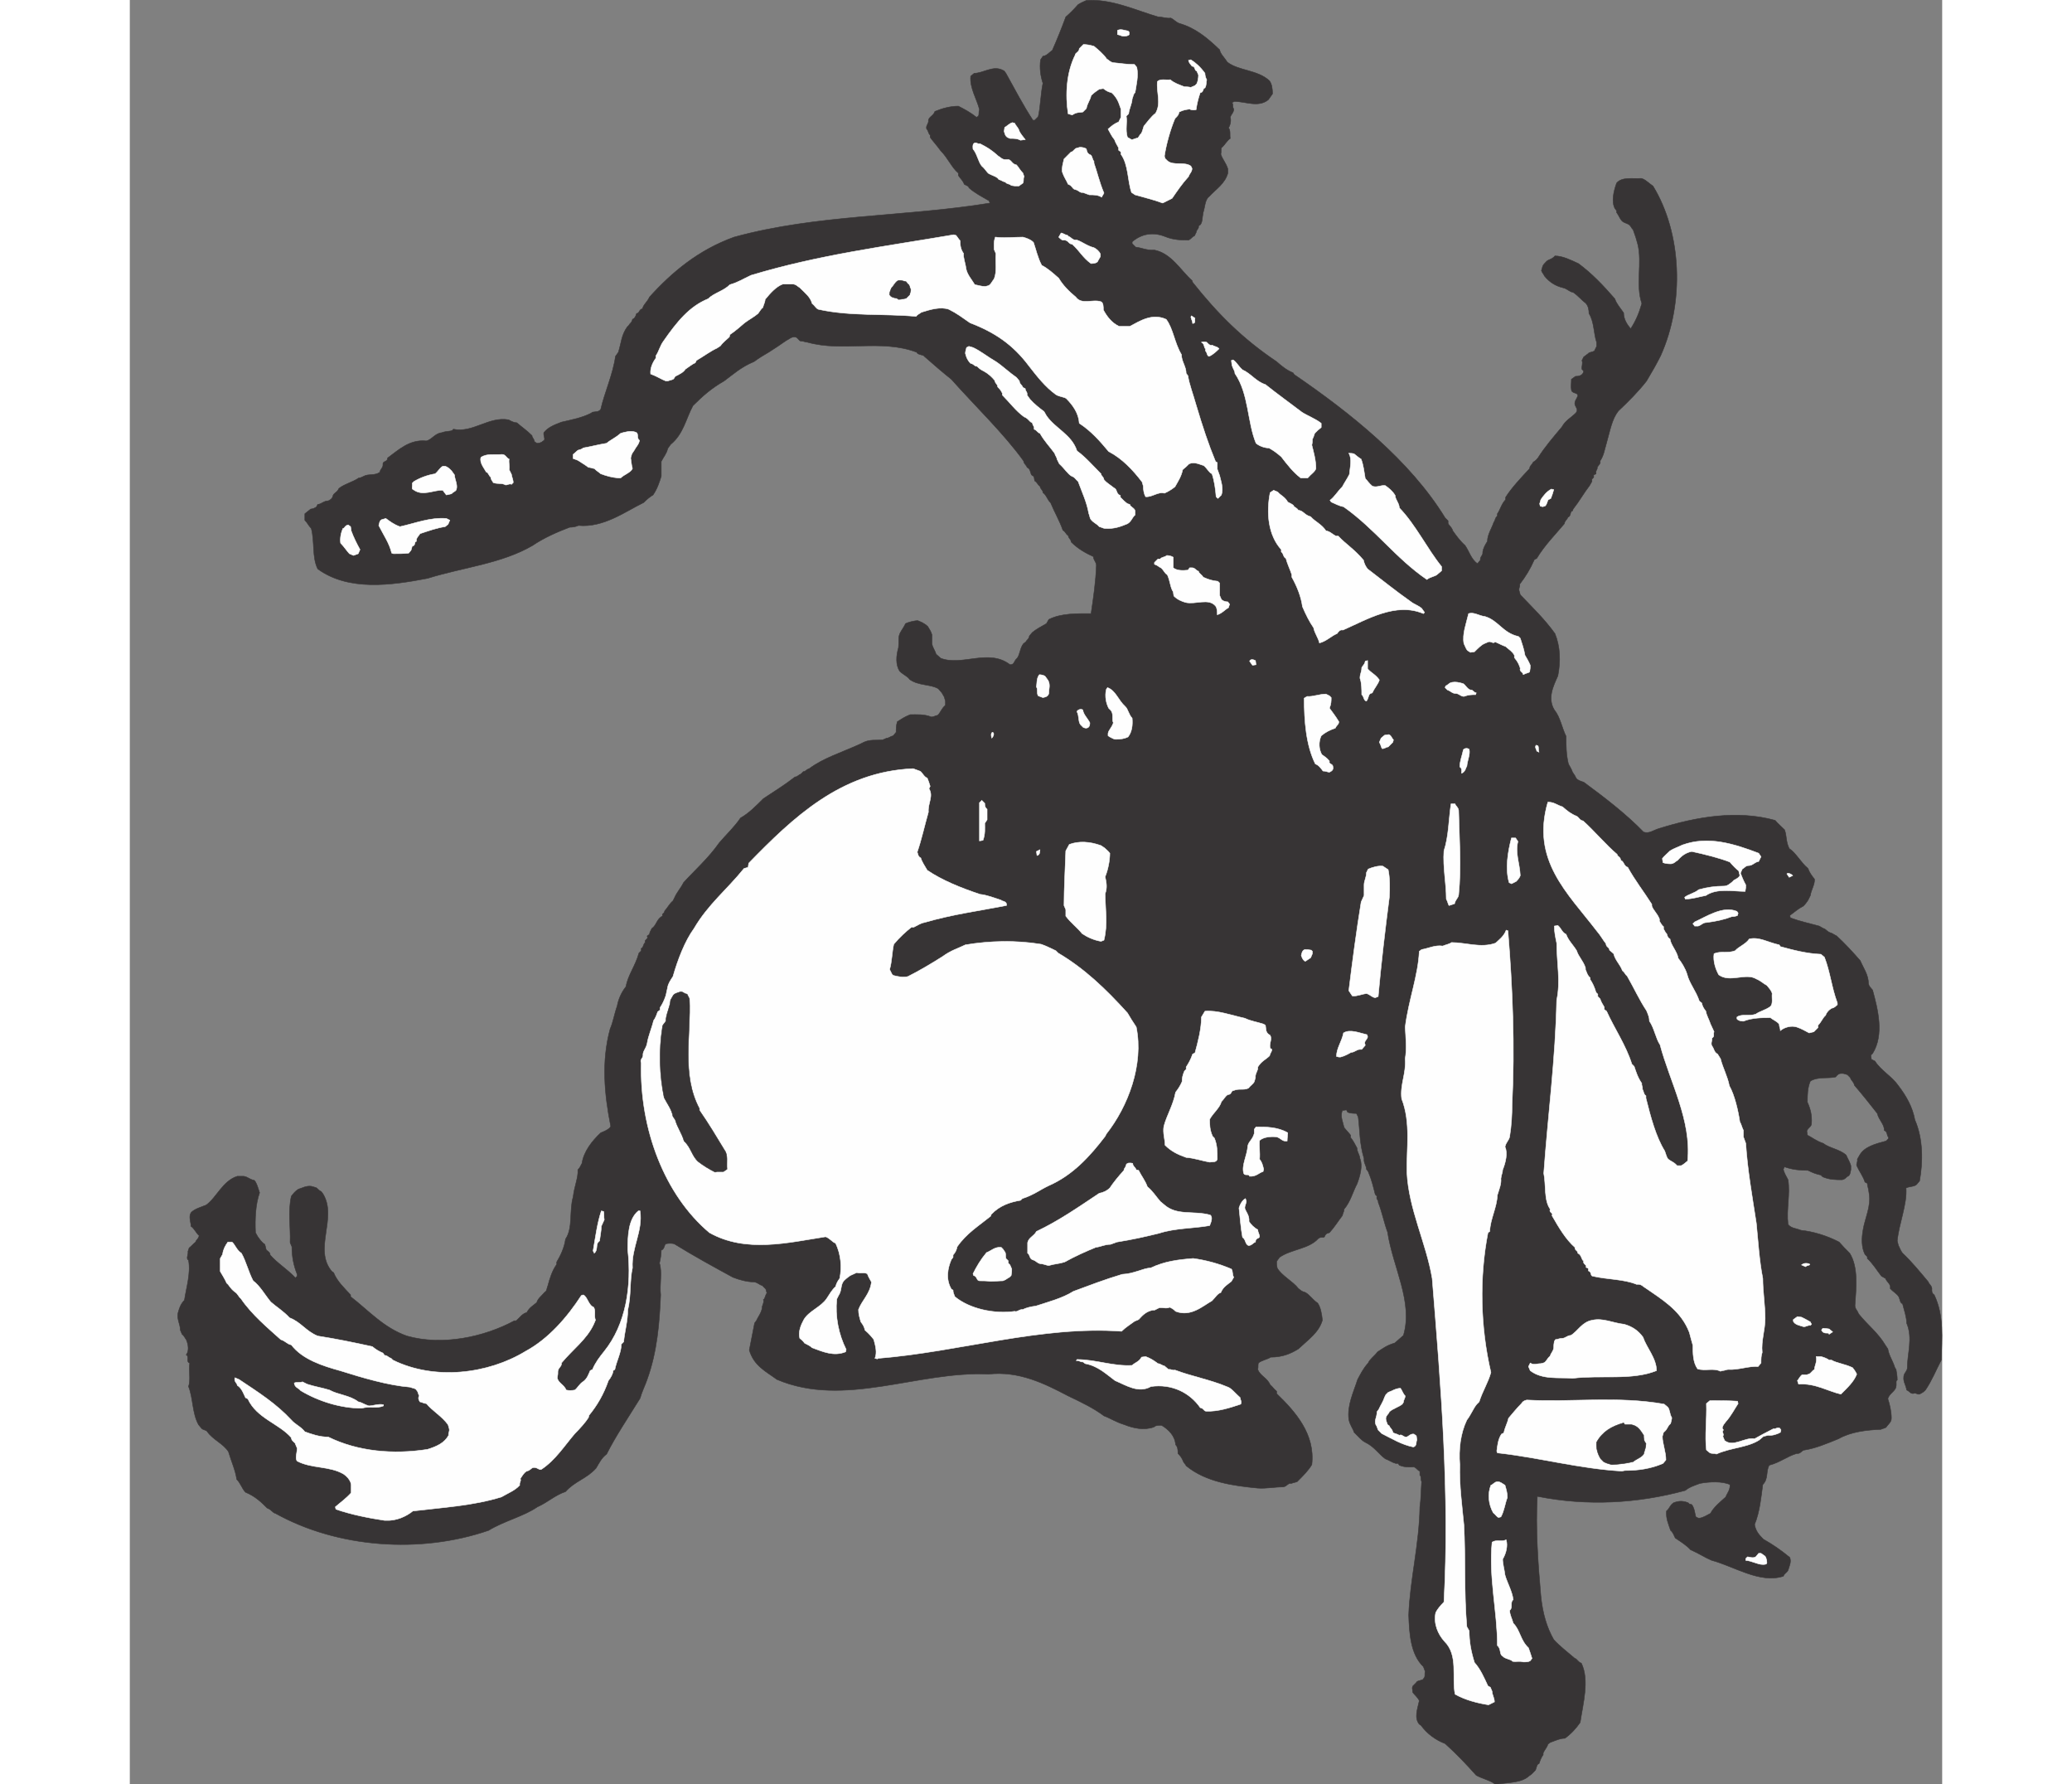 <?xml version="1.0" encoding="UTF-8"?>
<!DOCTYPE svg PUBLIC "-//W3C//DTD SVG 1.1//EN" "http://www.w3.org/Graphics/SVG/1.1/DTD/svg11.dtd">
<!-- Creator: CorelDRAW -->
<svg xmlns="http://www.w3.org/2000/svg" xml:space="preserve" width="7.848in" height="6.757in" version="1.1" style="shape-rendering:geometricPrecision; text-rendering:geometricPrecision; image-rendering:optimizeQuality; fill-rule:evenodd; clip-rule:evenodd"
viewBox="0 0 7848.78 7725.7"
 xmlns:xlink="http://www.w3.org/1999/xlink"
 xmlns:xodm="http://www.corel.com/coreldraw/odm/2003">
 <rect x="0" y="0" width="7848.78" height="7725.7" fill="#808080" stroke="none"/>
 <defs>
  <style type="text/css">
   <![CDATA[
    .str1 {stroke:#FEFEFE;stroke-width:2.1;stroke-miterlimit:2.613}
    .str0 {stroke:#373435;stroke-width:2.1;stroke-miterlimit:2.613}
    .fil2 {fill:none}
    .fil1 {fill:#FEFEFE}
    .fil0 {fill:#373435}
   ]]>
  </style>
 </defs>
 <g id="Layer_x0020__x0028_Black_x0020_and_x0020_White_x0029_">
  <g id="_2008735157392">
   <path class="fil0 str0" d="M5912.25 7724.65c-17.8,-15.26 -53.4,-22.89 -81.37,-38.15 -43.23,-48.31 -83.92,-91.55 -134.77,-137.32 -40.69,-15.25 -78.83,-43.23 -104.26,-78.83l0 0 -7.63 -5.08 0 0c-22.89,-27.97 -7.63,-66.11 0,-101.71 -5.09,-12.72 -20.35,-25.43 -27.97,-35.6l0 0 -2.55 -20.34 2.55 -7.63 15.26 -15.25 0 0c2.54,-7.64 15.25,-7.64 27.97,-12.72l0 0 7.63 -10.17 0 0c2.54,-7.63 0,-15.26 2.54,-25.43l0 0 -7.63 -20.34 0 0c-55.94,-53.41 -61.03,-144.95 -63.57,-223.78 5.08,-150.03 45.77,-305.14 48.31,-467.89 5.09,-33.06 5.09,-73.75 7.63,-109.34 -5.09,-10.18 0,-22.89 -7.63,-27.98l0 0 0 -17.8 0 0c-10.17,-2.54 -12.72,-12.72 -25.42,-17.8 -20.35,0 -38.15,2.55 -63.58,-7.63l0 0 -5.08 -7.63 -10.18 0 0 0c-17.8,-5.08 -25.42,-12.71 -45.77,-20.34 -27.97,-20.34 -48.31,-53.4 -86.46,-71.2 -15.26,-7.63 -30.51,-25.42 -48.32,-43.23 -5.08,-17.8 -17.8,-30.51 -22.89,-55.94 -7.63,-61.03 20.34,-116.98 38.15,-172.92 12.72,-22.89 22.89,-45.77 45.77,-71.2 7.63,-17.8 25.43,-27.97 40.68,-48.31 20.35,-12.72 38.15,-27.97 73.75,-38.15 10.17,-7.63 22.89,-20.34 38.15,-33.06 43.23,-144.94 -45.77,-294.98 -68.66,-447.55 -15.26,-40.68 -22.89,-83.92 -40.69,-129.69 2.55,-10.17 -10.17,-10.17 -5.08,-25.42l0 0 -7.63 -7.63 0 0c-7.63,-30.51 -15.25,-63.57 -30.51,-99.17l0 0 -7.63 -10.17 0 0c0,-15.26 -12.72,-27.98 -10.18,-45.77 -20.34,-66.11 -17.8,-122.06 -25.42,-180.54l0 0 -7.64 -15.26 0 0c-10.17,0 -25.42,0 -38.14,-5.09l0 0 -5.09 -10.17 -17.8 2.54 0 0c-10.17,25.43 2.54,50.86 7.63,73.75 7.63,10.17 20.34,22.89 27.98,33.06l0 0 0 10.17 0 0c12.71,15.25 17.8,27.97 27.97,45.77 0,17.8 10.17,25.43 12.72,45.77 12.72,30.51 0,76.28 -12.72,109.34 -17.8,33.06 -27.97,76.29 -55.94,109.35 0,10.17 -5.09,15.25 -7.63,27.97 -17.8,22.89 -33.06,48.32 -55.94,73.75 -7.63,2.55 -15.26,2.55 -20.35,15.25 -2.54,10.18 -15.25,0 -27.97,10.18 -40.69,45.77 -116.97,45.77 -167.84,81.37l0 0 -12.71 17.8 0 0c0,10.17 0,15.26 2.54,27.97 17.8,33.06 68.66,58.49 91.54,89.01 7.63,5.08 12.72,12.72 25.43,15.25 17.8,5.09 35.6,33.06 58.49,48.32 12.72,17.8 17.8,48.32 20.34,73.75 -15.25,53.4 -61.03,83.91 -104.26,124.6 -33.06,20.34 -68.66,35.6 -119.51,35.6 -15.26,10.17 -38.15,12.72 -53.41,25.42 -2.54,10.18 0,15.26 -2.54,27.97 10.17,27.98 40.68,35.6 53.4,66.11 10.17,7.63 15.26,17.8 27.98,27.98l0 0 0 10.17 0 0c81.37,78.83 167.83,175.46 152.57,307.69 -15.25,25.43 -35.6,45.77 -61.03,71.2 -2.54,5.08 -15.26,5.08 -27.97,10.17 -15.26,-2.54 -17.8,12.72 -35.6,15.26 -38.15,0 -71.2,7.63 -109.34,5.08 -104.26,-10.17 -223.78,-25.43 -310.23,-96.63 -2.54,-7.63 -10.17,-10.18 -15.26,-25.43 -5.08,-10.17 -7.63,-15.26 -20.34,-27.97 0,-12.72 0,-27.97 -10.17,-38.14 -2.54,-38.15 -30.52,-66.12 -61.03,-83.92 -7.63,0 -15.26,0 -25.43,2.54l0 0 -7.63 5.08 0 0c-43.23,15.26 -89,5.09 -127.15,-10.17 -40.68,-12.72 -61.03,-27.97 -89,-38.15 -43.23,-33.06 -101.71,-61.02 -155.12,-86.46 -101.71,-53.4 -213.6,-109.34 -345.83,-94.09 -302.6,-15.25 -623.01,147.49 -915.44,22.89 -48.32,-35.6 -99.18,-58.49 -119.52,-127.15 7.63,-40.68 15.26,-76.28 22.89,-116.97l0 0 7.63 -10.18 0 0c7.63,-17.8 20.35,-30.51 25.43,-55.94 -2.54,-7.63 10.17,-22.89 5.09,-35.6 7.63,-2.54 7.63,-20.34 15.25,-27.97l0 0 -5.08 -17.8 -15.26 -15.25 0 0c-12.72,-2.55 -17.8,-12.72 -35.6,-15.26 -30.51,0 -66.11,-10.17 -91.54,-20.34 -83.91,-45.77 -167.83,-91.55 -254.28,-144.94 -10.18,-2.54 -25.43,-2.54 -35.6,0 -7.63,2.54 -5.09,22.89 -20.35,27.97 0,17.8 -2.54,33.06 -7.63,55.94 12.72,38.15 0,91.54 5.09,137.32 -5.09,122.06 -15.26,246.66 -58.49,366.18 -7.63,22.88 -22.89,53.4 -30.52,81.37 -53.4,86.46 -106.8,165.29 -144.94,241.58 -22.89,17.8 -30.51,35.6 -45.77,61.03 -40.68,45.77 -91.55,55.94 -132.23,101.71 -45.77,15.25 -76.29,45.77 -122.06,66.12 -58.49,40.68 -144.94,61.03 -211.06,101.71 -294.98,101.71 -653.53,76.28 -923.08,-73.74 -12.71,-2.54 -15.25,-15.26 -35.59,-22.89 -22.89,-22.89 -50.86,-50.86 -94.09,-68.66 -15.26,-15.26 -20.34,-38.15 -38.15,-55.95 -5.08,-38.14 -22.88,-76.28 -35.6,-119.51 -22.89,-35.6 -66.12,-50.86 -91.55,-86.46 -2.54,-7.63 -20.34,-7.63 -25.43,-15.25l0 0 -12.71 -15.26 0 0c-27.97,-50.85 -22.88,-114.43 -43.24,-165.29 10.17,-30.52 0,-68.66 5.09,-101.72 -17.8,-5.08 0,-27.97 -15.26,-35.6 12.72,-15.26 10.17,-43.24 0,-66.12 -5.08,-5.08 -7.63,-15.25 -17.8,-22.88l0 0 -7.63 -17.8 0 0c0,-25.43 -15.25,-45.77 -10.17,-73.75 5.09,-17.8 10.17,-38.14 27.97,-55.94 7.63,-53.4 27.97,-114.43 17.8,-172.92 -12.72,-7.63 0,-22.89 -2.54,-38.14l0 0 5.08 -15.26 0 0c10.17,-7.63 15.26,-15.26 27.97,-25.43 2.54,-10.17 12.72,-12.72 15.25,-27.97 -12.72,-10.17 -20.34,-30.52 -35.6,-40.69l0 0 0 -7.63 0 0c-5.08,-25.43 -7.63,-40.69 2.54,-53.4 17.8,-15.26 38.15,-20.35 63.58,-30.52 45.77,-33.06 71.19,-104.26 134.77,-124.6 7.63,0 15.26,0 27.97,0 17.8,2.55 22.89,12.72 45.77,17.8 10.18,10.17 15.26,30.51 22.89,53.4 -17.8,50.85 -20.34,111.89 -17.8,172.92l0 0 10.17 17.8 0 0c7.63,10.17 15.26,22.89 30.51,33.06l0 0 5.09 20.35 0 0c0,7.63 17.8,10.17 17.8,25.42 30.52,35.6 73.75,61.03 109.35,99.18l0 0 7.63 -7.63 0 -7.63 0 0c-15.25,-38.15 -22.89,-76.28 -22.89,-119.52l0 0 -7.63 -17.8 0 0c2.55,-68.66 -10.17,-132.23 5.08,-200.89 10.18,-12.72 15.26,-20.35 30.52,-30.52 17.8,-5.08 33.06,-15.25 55.94,-12.72l0 0 17.8 5.09 0 0c10.17,2.55 12.72,12.72 25.43,17.8l0 0 7.63 10.17 0 0c63.58,104.26 -43.23,239.04 38.15,335.67l0 0 7.63 5.09 0 0c15.26,38.14 45.77,66.12 73.75,96.63l0 0 0 7.63 0 0c76.28,58.48 142.4,134.77 244.12,170.37 152.57,43.23 333.12,5.08 465.35,-66.12l0 0 7.63 0 0 0c15.26,-12.71 25.43,-30.51 45.77,-35.6 12.72,-22.88 25.43,-27.97 43.24,-43.24 5.08,-17.8 20.34,-27.97 35.6,-45.77 7.63,-2.54 7.63,-15.25 12.72,-27.97 7.63,-27.98 17.8,-63.58 38.15,-91.55l0 0 0 -10.17 0 0c15.26,-25.43 33.06,-61.03 38.15,-99.18 33.06,-48.31 15.25,-122.06 33.06,-183.09 5.08,-45.77 22.89,-83.91 20.34,-116.97 7.63,-7.63 10.17,-12.72 17.8,-27.97 7.63,-50.86 43.24,-96.63 81.37,-132.23 12.72,-5.09 25.43,-10.18 38.15,-20.35l0 0 5.09 -7.63 0 0c-27.97,-139.86 -40.69,-282.26 -2.54,-422.12 12.72,-27.97 17.8,-63.58 30.51,-99.18 5.09,-27.97 17.8,-58.48 38.15,-83.91 7.63,-48.32 40.68,-89 55.94,-144.94l0 0 10.17 -10.18 0 -10.17 0 0c10.17,-2.54 7.63,-20.34 17.8,-25.42 -7.63,-12.72 15.26,-12.72 7.63,-27.97l0 0 10.17 -7.63 0 0c0,-7.63 5.08,-15.25 10.17,-25.42 20.34,-12.72 20.34,-40.69 45.77,-53.41l0 0 0 -7.63 7.63 -7.63 2.54 -7.63 0 0c10.17,-10.17 20.34,-30.51 35.6,-43.23l0 0 7.63 -15.25 0 0c10.17,-22.89 25.43,-38.15 38.15,-63.58 48.32,-53.4 106.8,-104.26 155.11,-172.92 27.98,-33.06 66.12,-68.66 91.54,-106.8 35.6,-20.35 63.58,-48.32 99.18,-83.92 45.77,-30.51 91.54,-58.49 137.32,-94.09 10.17,0 12.72,-7.63 25.43,-12.72l0 0 10.17 -10.17 0 0c10.17,0 10.17,-7.63 25.42,-12.72 61.03,-45.77 137.32,-68.66 221.23,-106.8l0 0 15.26 -7.63 0 0c27.97,-12.72 50.85,-7.63 81.37,-10.17l0 0 17.8 -7.63 0 0c10.17,0 15.26,-7.63 27.98,-10.17l0 0 12.71 -15.26 0 0c0,-15.26 0,-27.98 5.09,-45.77 20.34,-12.72 30.51,-20.34 55.94,-30.51 27.98,0 61.03,-2.55 91.55,10.17 10.17,0 15.26,-5.09 27.97,-7.63 12.72,-12.71 15.25,-27.97 33.06,-43.23l0 0 0 -17.8 -5.09 -17.8 -10.17 -17.8 -15.26 -17.8 0 0c-33.06,-20.34 -86.46,-12.71 -124.6,-40.68 -7.63,-12.72 -27.97,-20.34 -43.23,-35.6 -17.8,-27.97 -15.26,-66.11 -5.08,-101.71 2.54,-25.43 0,-40.68 2.54,-50.86 5.09,-20.34 17.8,-30.51 27.98,-53.4 10.17,-5.08 35.6,-12.72 53.4,-12.72l0 0 17.8 7.63 0 0c7.63,5.08 15.25,7.63 25.42,17.8 5.09,10.17 12.72,17.8 17.8,35.6 0,10.17 0,25.43 0,38.15 2.54,17.8 12.72,27.97 17.8,45.77l0 0 20.35 17.8 0 0c91.54,35.6 208.51,-43.23 300.05,27.97 20.35,0 15.26,-15.26 30.52,-27.97 12.72,-15.26 12.72,-45.77 27.97,-63.57l0 0 10.17 -7.63 0 0c2.55,-7.63 12.72,-10.17 15.26,-25.43l0 0 12.72 -15.25 0 0c15.26,-12.72 38.15,-25.43 61.03,-38.15l0 0 10.17 -17.8 0 0c53.4,-27.97 127.15,-25.43 183.09,-25.43 10.17,-68.66 20.34,-137.32 22.89,-208.52 0,-15.26 -12.72,-22.89 -12.72,-38.15 -33.06,-15.25 -66.11,-33.06 -96.63,-63.57 0,-12.72 -10.17,-12.72 -12.72,-27.98 -10.17,-5.08 -10.17,-15.25 -22.89,-22.89 -15.25,-43.23 -35.59,-76.28 -53.4,-119.51 -12.72,-10.17 -17.8,-33.06 -33.06,-43.23 0,-12.72 -10.17,-12.72 -12.72,-27.98 -10.17,-5.08 -10.17,-15.26 -22.89,-22.89 -2.54,-7.63 0,-20.34 -10.17,-22.89 -10.17,-5.08 -5.09,-27.97 -22.89,-35.6 -2.54,-10.17 -12.72,-12.72 -15.26,-27.97 -83.91,-116.98 -211.06,-239.03 -312.76,-353.46 -38.15,-30.52 -73.75,-61.03 -116.98,-99.18 -2.54,-7.63 -27.97,-5.08 -33.06,-17.8 -155.12,-58.49 -320.41,0 -472.98,-43.23 -10.17,0 -15.26,-5.09 -27.97,-5.09 -10.18,0 -12.72,-17.8 -27.97,-17.8 -15.26,0 -20.34,7.63 -35.6,15.25 -25.43,17.8 -48.32,33.06 -76.28,50.86 -17.8,10.17 -43.24,25.43 -63.58,40.68 -55.94,22.89 -91.54,55.94 -129.68,83.92 -53.41,30.51 -91.54,63.57 -134.78,106.8 -30.51,55.94 -40.68,122.06 -96.63,167.83l0 0 -12.72 17.8 0 0c-5.09,22.89 -17.8,35.6 -27.97,55.94 0,17.8 0,43.24 0,63.58 -7.63,25.43 -17.8,55.94 -35.6,81.37 -12.71,7.63 -25.42,17.8 -40.68,33.06 -78.83,38.15 -172.92,109.34 -282.26,99.17 -10.17,5.09 -25.43,7.63 -38.15,7.63 -53.4,20.34 -111.89,45.77 -160.2,78.83 -134.77,78.83 -300.07,94.08 -455.18,142.4 -157.66,30.52 -343.29,55.94 -475.53,-40.68 -25.42,-50.86 -12.71,-116.97 -27.97,-175.46 -12.72,-12.72 -15.26,-22.89 -27.98,-35.6 0,-10.17 0,-15.25 0,-27.97l0 0 25.43 -20.35 0 0c7.63,0 20.34,-5.08 25.43,-10.17l0 0 5.08 -10.17 0 0c15.26,0 25.43,-15.25 45.77,-15.25 5.09,-2.55 17.8,-7.63 20.35,-22.89 5.08,-12.72 17.8,-12.72 25.42,-30.52 20.35,-17.8 61.03,-27.97 86.46,-45.77 12.72,0 20.34,-10.17 38.15,-12.72 15.25,-2.54 38.14,0 53.4,-12.72 0,-12.71 15.26,-17.8 12.72,-35.59 0,-12.72 20.34,-7.63 20.34,-25.43 45.77,-33.06 94.09,-81.37 167.83,-73.75 22.89,-5.08 38.15,-33.06 66.12,-35.6 27.97,-10.17 43.23,-2.54 50.85,-15.25 83.92,17.8 152.58,-55.94 239.03,-40.69 5.09,2.54 20.34,12.72 35.6,12.72 20.34,17.8 43.23,33.06 66.11,55.94 0,10.17 7.63,10.17 10.17,25.43l0 0 10.18 7.63 0 0c10.17,0 20.34,-2.54 27.97,-10.17 12.72,-5.08 0,-20.34 2.55,-35.6 17.8,-22.89 43.23,-33.06 76.28,-45.77 43.23,-10.17 86.46,-17.8 127.15,-38.14l0 0 7.63 -5.09 0 0c12.72,-2.54 27.98,0 35.6,-12.72 15.26,-68.66 53.41,-152.57 63.58,-228.86l0 0 12.72 -17.8 0 0c12.72,-40.69 12.72,-73.75 38.14,-109.35l0 0 7.63 -7.63 0 0c2.54,-7.63 12.72,-10.17 15.25,-25.43 10.17,-5.08 12.72,-10.17 17.8,-25.43 12.72,0 10.17,-17.8 25.43,-20.34 5.08,-20.34 20.34,-27.97 30.51,-50.85 96.63,-106.8 211.06,-203.44 366.18,-259.38 361.09,-99.17 734.9,-86.45 1108.7,-147.49l0 0 -5.09 -10.17 0 0c-30.51,-17.8 -61.02,-33.06 -86.46,-55.94 0,-7.63 -12.72,-10.17 -20.34,-15.26 -5.09,-15.25 -15.26,-22.89 -25.43,-38.14l0 0 0 -10.17 0 0c-27.97,-22.88 -45.76,-66.12 -76.28,-96.63 -20.35,-27.97 -35.6,-43.23 -45.77,-58.49l0 0 0 -10.17 0 0c-7.63,-2.55 -7.63,-20.34 -15.26,-25.43 -5.09,-15.25 10.17,-22.88 7.63,-38.14 2.54,-15.26 22.88,-20.35 27.97,-38.15 30.51,-12.72 66.11,-22.89 101.71,-22.89 25.43,12.72 53.4,27.97 78.83,48.32l0 0 7.63 -5.09 0 0c5.09,-10.17 0,-15.25 5.09,-27.97 -10.17,-43.24 -43.23,-94.09 -38.15,-144.95l0 0 15.26 -12.72 0 0c38.15,0 78.83,-33.06 119.52,-15.25l0 0 10.17 5.08 7.63 10.17 0 0c38.15,68.66 73.75,137.32 116.98,203.44l0 0 7.63 0 15.26 -15.26 0 0c10.17,-43.23 10.17,-96.63 20.34,-144.94 -10.17,-30.52 -15.26,-66.12 -10.17,-101.71l0 0 10.17 -15.26 0 0c17.8,-2.54 25.43,-15.26 40.68,-25.43 20.35,-45.77 40.69,-96.63 58.49,-144.94 17.8,-15.26 33.06,-30.52 53.41,-53.4 7.63,-5.08 17.8,-10.17 35.6,-17.8 106.8,-7.63 208.51,40.69 310.23,71.2 20.35,0 35.6,7.63 55.95,5.08 15.25,7.64 17.8,15.26 35.59,22.89 71.2,20.34 122.06,63.58 175.46,114.43 2.54,17.8 20.34,33.06 33.06,53.4 48.32,38.14 132.23,33.06 183.09,81.37 10.17,15.26 12.72,33.07 12.72,55.95l0 0 -17.8 25.42 0 0c-43.24,35.6 -99.18,7.63 -147.49,7.63l0 0 -10.18 5.08 0 0c7.63,10.17 0,15.26 7.63,27.98 0,15.26 -10.17,20.34 -15.26,35.6 5.09,12.72 0,35.6 -7.63,45.77 10.17,10.17 5.08,30.51 7.63,45.77 -15.26,10.17 -22.89,27.97 -38.15,40.68 -2.54,10.17 0,15.26 -2.54,27.98 7.63,22.89 22.89,38.14 30.51,63.57l0 0 0 17.8 0 0c-12.72,45.77 -50.86,68.66 -81.37,101.72 -17.8,12.72 -17.8,45.77 -25.43,68.66 -5.08,25.43 -2.54,40.68 -12.72,53.4l0 0 -7.63 5.09 0 0c2.54,12.71 -7.63,12.71 -10.17,27.97l0 0 -7.63 15.26 0 0c-10.17,2.55 -12.72,12.72 -25.43,17.8 -33.06,0 -63.58,0 -101.71,-15.25 -50.86,-20.35 -101.72,-12.72 -142.41,22.89l0 0 0 7.63 15.26 15.26 0 0c25.43,2.54 48.32,15.25 81.37,12.71 73.74,15.26 111.89,86.46 162.75,132.23l0 0 2.54 7.63 0 0c109.35,137.32 216.14,244.12 363.64,343.29 20.34,17.8 40.68,35.6 71.19,48.32l0 0 5.09 7.63 0 0c241.58,165.29 500.95,371.27 653.53,620.47l0 0 12.72 12.72 0 10.17 0 0c2.54,10.17 15.25,15.26 20.34,33.06 12.72,17.8 30.51,43.23 53.4,63.58 17.8,25.42 25.43,58.49 53.41,78.83l0 0 12.71 -15.26 0 0c-2.54,-15.26 12.72,-20.34 10.17,-35.6 2.54,-15.25 10.18,-30.51 20.35,-45.77 0,-30.51 20.34,-58.49 27.97,-83.91 5.09,-2.54 5.09,-20.35 15.26,-25.43l0 0 0 -10.17 0 0c12.72,-17.8 17.8,-43.24 35.6,-61.03l0 0 0 -10.17 0 0c25.43,-40.69 68.66,-86.46 104.26,-124.6 0,-12.72 10.17,-15.26 15.25,-27.97 5.09,-2.55 12.72,-7.63 20.35,-17.8 30.51,-48.32 66.11,-89 104.25,-134.77 15.26,-27.98 38.15,-38.15 61.03,-61.03 10.17,-15.26 0,-20.34 -5.08,-35.6 -2.55,-15.26 7.63,-22.88 12.72,-38.15 0,-15.25 -25.43,-7.63 -27.98,-25.42 -2.54,-15.26 0,-27.98 0,-45.77l0 0 17.8 -12.72 0 0c25.43,0 33.07,-10.17 35.6,-22.89l0 0 -7.63 -7.63 0 0c-2.54,-10.17 5.09,-25.42 0,-38.14l0 0 7.63 -15.26 20.34 -15.26 0 0c2.54,-5.08 15.26,-5.08 25.43,-10.17l0 0 10.17 -20.34 0 -17.8 0 0c-12.71,-35.6 -10.17,-89.01 -33.06,-124.61 0,-15.25 -2.54,-33.06 -15.25,-45.77 -17.8,-12.71 -30.52,-30.51 -53.4,-45.77 -17.8,-2.54 -22.89,-15.25 -45.77,-20.34 -30.51,-7.63 -55.94,-22.89 -78.83,-50.85 -2.55,-7.63 -7.63,-10.17 -12.72,-22.88l0 0 5.09 -17.8 0 0c2.55,-7.63 7.63,-12.72 17.8,-22.89 7.63,-7.63 22.89,-7.63 35.6,-22.89 33.06,0 68.66,17.8 101.72,33.06 58.49,43.24 106.8,94.09 157.66,152.58 7.63,22.89 22.89,38.15 38.15,61.03 0,27.97 15.26,50.85 30.52,68.66 22.89,-35.6 35.6,-66.12 48.31,-109.35 -27.97,-81.37 2.54,-175.46 -17.8,-256.83 -5.09,-20.35 -10.17,-35.6 -20.34,-63.58 -7.63,-5.08 -7.63,-15.25 -20.35,-22.89l0 0 -17.8 -7.63 0 0c-15.26,-5.09 -22.89,-30.51 -33.06,-43.23l0 0 0 -7.63 -7.63 -10.17 0 0c-15.25,-30.51 -5.08,-73.74 7.63,-109.34 22.89,-27.98 68.66,-17.8 106.8,-20.34l0 0 7.63 2.54 0 0c12.72,5.09 27.97,20.35 43.23,30.52 124.6,203.43 137.32,503.5 33.06,734.89 -17.8,35.6 -38.15,71.2 -61.03,109.35 -35.6,45.77 -78.84,89 -122.06,129.69 -27.97,35.59 -35.6,83.91 -50.85,137.32 -10.17,35.6 -12.72,55.94 -27.98,78.83 2.55,12.72 -5.09,15.25 -12.72,27.97 2.55,10.17 -7.63,10.17 -5.08,27.98l0 0 -10.17 5.08 0 10.17 -7.63 7.63 0 10.17 -10.17 17.8 0 0c-25.43,33.06 -43.23,66.12 -71.2,101.71l0 0 -2.55 7.63 0 0c-12.71,2.54 -5.08,22.89 -20.34,27.97 -2.54,10.17 -12.72,12.72 -15.25,27.97 -38.15,45.77 -86.46,94.09 -119.52,150.03l0 0 -10.17 5.08 0 0c-17.8,40.69 -38.15,73.75 -63.58,106.8 2.54,10.17 -5.08,15.26 -2.54,27.97l0 0 5.08 17.8 0 0c53.41,55.94 104.26,104.26 150.03,167.83 22.89,55.94 25.43,119.52 12.72,183.09 -20.34,45.77 -45.77,96.63 -15.26,147.49 25.43,30.52 33.06,78.84 50.86,114.43 0,38.15 0,78.84 10.17,119.52 5.09,10.17 12.72,20.34 17.8,35.6l0 0 10.18 15.26 5.08 10.17 0 0c7.63,10.17 17.8,12.72 33.06,17.8 86.46,63.58 183.09,137.32 259.38,216.15 25.42,7.63 40.68,-7.63 66.11,-15.25 162.75,-50.86 338.2,-81.37 503.5,-35.6 10.17,12.72 25.43,25.42 40.68,40.68 10.17,25.43 5.09,50.86 20.35,81.37 30.51,20.34 48.31,58.49 81.37,86.45 5.09,15.26 15.26,30.52 27.98,45.77 2.54,22.89 -15.26,48.32 -17.8,71.2l0 0 -10.17 20.34 0 0c-5.08,7.64 -10.17,15.26 -20.34,25.43 -20.34,10.17 -38.15,25.43 -58.49,40.69l0 0 2.54 10.17 0 0c40.68,15.25 78.83,22.89 124.6,35.6l0 0 17.8 10.17 0 0c12.71,2.54 15.25,15.25 35.59,20.33l0 0 22.89 12.72 0 0c33.06,30.51 68.66,68.66 101.72,106.8 12.71,30.51 35.6,61.02 35.6,99.17 2.54,12.72 7.63,15.26 17.8,27.97 22.89,83.91 50.85,193.26 0,274.63l0 0 -7.63 7.63 2.54 17.8 15.26 7.63 0 0c25.43,40.68 73.75,66.11 101.71,106.8 33.06,43.24 61.03,91.55 71.2,147.49 35.6,81.37 35.6,180.55 20.34,264.46l0 0 -12.72 15.26 0 0c-10.17,10.17 -30.51,7.63 -45.77,15.26 5.09,71.19 -30.51,152.57 -38.14,228.86l0 0 5.08 20.34 0 0c5.09,7.63 7.63,20.34 17.8,33.06 38.14,35.6 73.74,78.83 111.89,124.6 2.54,10.17 12.72,12.72 15.25,27.98 0,7.63 -2.54,20.34 10.18,27.97 43.23,91.54 33.06,188.18 30.51,282.27 -22.89,43.23 -40.69,89 -68.66,129.68 -7.63,7.63 -10.17,10.17 -25.43,17.8 -10.17,2.54 -15.26,-7.63 -27.97,-2.54 -12.72,0 -15.26,-10.17 -27.98,-15.26 -2.54,-20.34 -15.26,-35.6 -12.72,-55.94 0,-15.26 10.17,-20.34 15.26,-35.6 0,-66.11 25.43,-132.23 -2.54,-198.34 0,-25.43 -10.17,-53.41 -17.8,-83.92 -10.18,-2.54 -10.18,-15.26 -15.26,-27.97 -7.63,-15.25 -25.43,-22.89 -38.15,-38.14 5.09,-17.8 -15.25,-27.98 -20.34,-43.24l0 0 -17.8 -10.17 0 0c-17.8,-22.89 -38.15,-55.94 -61.03,-76.28l0 0 0 -7.63 -10.17 -10.17 0 0c-15.26,-30.52 -15.26,-68.66 -7.63,-109.35 7.63,-45.77 35.6,-101.71 25.43,-155.12 -2.54,-25.43 -7.63,-30.52 -7.63,-43.24l0 0 -10.17 -5.08 0 0c-7.63,-25.43 -22.89,-43.23 -35.6,-71.2 -2.55,-10.17 5.08,-15.26 2.54,-27.97l0 0 10.17 -17.8 0 0c20.34,-35.6 66.11,-48.32 114.43,-61.03l0 0 10.17 -10.17 0 -7.63 0 0c-7.63,-2.54 -2.55,-22.88 -17.8,-27.97 0,-27.97 -22.89,-43.23 -30.51,-73.74 -27.97,-35.6 -66.12,-83.92 -99.17,-122.06 -2.54,-15.25 -12.72,-17.8 -17.8,-33.06l0 0 -12.72 -12.71 -17.8 -5.09 -10.17 0 0 0c-7.63,0 -15.26,5.09 -22.89,15.26 -33.06,7.63 -76.28,-2.55 -109.35,17.8 -12.71,30.51 -12.71,58.49 -12.71,91.54 12.71,27.98 20.34,55.94 17.8,91.55 0,15.26 -15.26,17.8 -20.34,33.06l0 0 2.54 17.8 0 0c20.34,10.17 38.14,25.42 68.66,35.6 25.42,20.34 71.19,25.42 99.17,50.85 5.08,12.72 15.26,27.97 20.34,45.77l0 0 0 17.8 0 0c-2.54,10.17 -2.54,22.89 -12.72,27.97 -7.63,2.55 -10.17,12.72 -25.42,15.26 -27.98,0 -53.41,0 -83.92,-12.72l0 0 -7.63 -7.63 0 0c-22.88,-5.09 -35.6,-10.18 -55.94,-20.35 -33.06,0 -66.11,-2.54 -101.71,-15.25l0 0 -5.08 10.17 0 0c2.54,15.25 12.72,30.51 20.34,45.77 10.17,63.57 -7.63,124.6 0,193.26 15.26,17.8 30.51,15.26 55.94,25.43 50.86,5.08 111.89,22.89 165.29,50.85 15.25,17.8 27.97,30.52 45.77,48.32 38.14,61.03 27.97,150.03 22.89,226.32 0,15.26 10.17,20.34 15.25,35.6 38.15,48.32 83.92,81.37 116.98,137.32l0 0 10.17 15.26 0 0c5.09,30.51 20.34,48.32 30.52,81.37l0 0 5.08 7.63 0 0c2.55,15.26 5.09,27.98 5.09,45.77 -7.63,2.54 -2.54,15.26 -5.09,27.97 -2.54,20.34 -30.51,30.51 -35.6,53.4 7.63,22.88 15.26,53.4 15.26,83.92 0,15.25 -10.17,22.88 -20.34,35.59 -2.54,7.63 -15.26,7.63 -25.43,12.72 -61.03,2.54 -129.69,10.17 -183.09,40.69 -55.94,22.89 -99.17,40.68 -144.94,48.32 -15.26,0 -17.8,17.8 -35.6,15.25 -43.24,12.72 -71.2,38.15 -119.52,50.86 -15.26,25.43 -2.55,58.49 -27.97,83.91 -7.63,55.95 -12.72,116.98 -35.6,172.92 5.08,27.97 17.8,43.23 38.14,63.58 40.69,22.89 73.75,45.77 114.43,78.83 7.63,20.34 -2.54,38.15 -7.63,55.94 -5.09,10.17 -15.26,12.72 -20.34,25.43 -101.71,33.06 -213.61,-43.23 -310.23,-68.66 -30.52,-12.72 -55.94,-30.52 -91.55,-45.77 -15.26,-17.8 -43.23,-35.6 -66.11,-50.86 -5.09,-7.63 -7.63,-22.89 -20.35,-33.06 -10.17,-30.51 -20.34,-50.85 -17.8,-83.92 15.26,-12.71 12.72,-22.89 30.51,-35.6 20.34,-7.63 38.15,-10.18 63.58,0l0 0 5.08 5.08 10.17 2.55 5.09 7.63 0 0c7.63,15.26 7.63,27.98 12.72,45.77l0 0 10.17 5.09 7.63 0 0 0c15.26,-2.55 30.52,-12.72 45.77,-20.34 12.72,-25.43 40.69,-48.32 66.12,-71.2 5.08,-15.26 20.34,-30.52 17.8,-53.41 -33.06,-15.25 -89,-12.71 -129.69,-5.08 -20.34,7.63 -45.77,15.26 -63.57,30.51 -205.97,55.94 -424.66,68.66 -640.81,25.43 -7.63,137.32 2.55,287.35 15.26,429.75 7.63,76.29 25.42,137.32 55.94,190.72 22.89,25.43 58.49,53.4 91.55,81.37 7.63,0 15.25,17.8 27.97,20.34 35.6,73.74 7.63,172.92 -5.08,256.83 -17.8,25.43 -38.15,48.32 -66.12,68.66 -20.34,0 -35.6,7.63 -63.57,17.8l0 0 -10.17 7.63 0 0c-2.54,12.72 -15.26,25.43 -20.34,38.15l0 0 0 7.63 0 0c-7.63,10.17 -12.72,22.88 -17.8,38.15 -10.17,2.54 -10.17,15.26 -15.26,27.97 -7.63,7.63 -15.25,17.8 -27.97,25.43 -33.06,30.52 -89,27.97 -137.32,35.6l0 0 -10.17 0z"/>
   <path class="fil1 str1" d="M5884.28 7381.35c-48.31,-7.63 -99.17,-20.34 -144.94,-45.77 -15.26,-73.74 15.26,-167.83 -45.77,-228.86 -27.98,-30.51 -48.32,-76.28 -38.15,-124.6 7.63,-15.26 20.35,-30.51 35.6,-45.77 25.43,-467.89 -12.72,-930.71 -50.85,-1401.14 -25.43,-152.57 -101.72,-300.06 -109.35,-457.72 -2.54,-104.25 17.8,-216.15 -22.89,-320.41 -7.63,-61.03 20.34,-109.34 15.26,-172.92 7.63,-43.23 2.54,-91.54 0,-137.31 15.26,-119.52 55.94,-221.23 61.03,-328.04l0 0 10.17 -7.63 0 0c30.51,-5.09 58.49,-20.34 91.54,-15.26 10.17,-5.08 27.97,-7.63 38.14,-15.25 61.03,0 127.15,25.42 190.72,2.54 12.72,-12.72 35.6,-27.97 45.77,-55.94l0 0 7.63 2.55 0 0c20.34,249.19 30.51,500.94 17.8,752.69 0,40.69 -2.54,91.54 -10.17,137.32 -2.54,17.8 -15.25,22.89 -20.34,45.77 12.72,25.43 2.54,68.66 -10.17,99.18 0,12.71 -5.09,17.8 -7.63,38.14 2.54,22.89 -7.63,45.77 -15.26,71.2 -2.54,55.94 -30.51,101.71 -33.06,157.66l0 0 -7.63 5.09 0 0c-38.15,195.8 -33.06,409.41 12.71,605.21 -12.71,45.77 -35.6,78.83 -50.85,127.15l0 0 -10.17 10.17 0 0c-15.26,17.8 -25.43,45.77 -43.23,68.66 -27.98,58.49 -35.6,127.15 -30.52,193.26 -2.54,91.54 10.17,180.54 17.8,261.92 7.63,139.86 0,292.44 12.72,439.93l0 0 10.17 17.8 0 0c0,45.77 7.63,89 22.88,137.32 25.42,27.98 40.68,63.58 58.49,101.71l0 0 10.17 5.09 7.63 17.8 0 0c0,15.26 10.17,27.98 10.17,45.77l0 0 -25.43 12.72z"/>
   <path class="fil1 str1" d="M6034.31 7195.72c-15.26,-5.08 -27.97,0 -45.77,-2.54 -7.63,-10.18 -33.06,-10.18 -43.23,-22.89 -15.26,-7.63 -5.09,-30.52 -22.89,-45.77 0,-147.5 -38.15,-294.98 -22.89,-447.55 20.34,-12.72 40.68,0 61.03,-10.17 7.63,25.42 0,58.48 -15.26,83.91 0,20.34 7.63,45.77 10.17,68.66 10.17,35.6 30.51,68.66 35.6,106.8 -15.26,10.17 0,35.6 -15.26,45.77 0,20.34 10.17,35.6 15.26,55.94 30.51,30.51 30.51,73.75 66.11,106.8 5.09,15.25 10.17,27.97 15.26,45.77l0 0 -7.63 10.17 0 0c-7.63,5.08 -17.8,5.08 -30.52,5.08l0 0 0 0z"/>
   <line class="fil2 str0" x1="3857.58" y1="7063.49" x2="3857.58" y2= "7063.49" />
   <path class="fil1 str1" d="M7071.82 6773.6c-22.89,0 -45.77,-15.25 -73.75,-17.8l0 0 0 -7.63 7.63 -7.63 0 0c7.63,0 22.89,7.63 35.6,0l0 0 12.72 -15.26 10.17 0 17.8 12.72 0 0c2.54,2.54 7.63,15.26 7.63,27.97 0,7.63 -10.17,7.63 -17.8,7.63l0 0 0 0z"/>
   <path class="fil1 str1" d="M1103.63 6582.88c-68.66,-10.17 -144.94,-25.43 -211.07,-48.32l0 0 -2.54 -10.17 0 0c20.34,-17.8 45.77,-35.6 68.66,-61.03 0,-10.17 0,-25.42 0,-35.6l0 0 -2.54 -10.17 0 0c-5.09,-12.72 -15.26,-25.42 -30.51,-35.6 -61.03,-35.6 -137.32,-22.89 -200.89,-55.94 -10.17,-12.72 0,-35.6 0,-55.94l0 0 -7.63 -17.8 0 0c0,-7.63 -17.8,-12.72 -17.8,-27.98 -53.4,-61.03 -150.02,-83.91 -188.17,-167.83l0 0 -10.17 -5.09 0 0c-7.63,-15.25 -15.26,-40.68 -35.6,-53.4 0,-10.17 -15.26,-15.26 -10.17,-33.06l0 0 17.8 7.63 0 0c83.92,55.94 160.2,104.26 226.32,175.46 17.8,20.34 40.69,27.97 58.49,50.85 27.98,10.18 63.58,22.89 101.71,22.89 129.69,63.58 282.27,76.29 429.76,53.4 40.68,-12.72 73.74,-27.97 91.54,-61.03 -2.54,-10.17 5.08,-15.26 2.54,-27.97l0 0 -5.09 -17.8 0 0c-27.97,-38.15 -63.57,-55.94 -94.09,-91.55 -10.17,0 -15.25,-5.08 -27.97,-7.63 -2.54,-5.09 -10.17,-15.26 -2.54,-25.43 -5.09,-7.63 -5.09,-20.34 -12.72,-25.43 -2.55,-7.63 -15.26,-7.63 -27.97,-12.72 -94.09,-7.63 -205.98,-40.68 -302.61,-71.19 -73.75,-20.35 -162.75,-48.32 -211.07,-111.89 -17.8,-2.54 -22.88,-15.25 -45.77,-22.89 -53.4,-48.31 -124.6,-106.8 -172.91,-178 -10.18,-7.63 -12.72,-20.34 -25.43,-27.97 -22.89,-17.8 -22.89,-27.97 -35.6,-38.14 -7.63,-17.8 -17.8,-33.06 -27.97,-50.86 0,-17.8 0,-33.06 0,-55.94l0 0 10.17 -17.8 0 0c2.55,-20.35 10.18,-35.6 22.89,-53.41l0 0 17.8 0 0 0c12.72,10.17 20.34,35.6 40.68,48.32 20.35,35.6 30.52,81.37 50.86,119.52 30.51,22.89 50.85,61.03 76.28,91.55 22.89,20.34 55.94,40.68 81.37,68.66 48.32,17.8 71.2,58.48 122.06,78.83 81.37,12.72 155.12,27.97 236.49,45.77 15.25,12.72 27.97,20.34 45.77,27.97l0 0 7.63 10.17 0 0c12.72,0 12.72,7.63 27.97,12.72l0 0 7.63 7.63 0 0c180.55,89 411.95,61.03 574.7,-38.15 99.17,-53.4 180.55,-147.49 241.58,-241.58l0 0 7.63 -2.54 0 0c17.8,5.09 22.89,45.77 45.77,53.41 10.17,17.8 0,33.06 7.63,55.94l0 0 -7.63 17.8 0 0c-30.51,66.11 -91.54,109.35 -139.86,167.83 2.54,15.26 -12.72,17.8 -15.25,35.6 0,10.17 0,15.26 -2.55,27.97 2.55,22.89 30.51,30.51 38.14,53.4 10.18,2.55 25.43,2.55 38.15,0 12.72,-10.17 20.34,-27.97 38.15,-38.14 15.25,-12.72 20.34,-27.98 27.97,-45.77l0 0 10.17 -5.09 0 0c12.72,-30.51 30.52,-53.4 50.86,-78.83 94.09,-116.98 119.52,-282.26 101.71,-439.93 0,-61.03 2.54,-132.23 45.77,-167.83l0 0 7.63 0 0 0c12.72,89 -38.14,157.66 -33.06,246.66 -12.72,55.95 -5.08,119.52 -20.34,183.09 0,45.77 -12.72,89.01 -17.8,137.32l0 0 -10.17 10.18 0 0c0,35.59 -20.35,71.19 -27.97,109.34l0 0 -7.63 5.09 0 0c0,12.71 -10.17,30.51 -20.35,43.23 -20.34,58.49 -48.31,106.8 -83.91,150.03l0 0 -2.55 10.17 0 0c-12.72,20.34 -38.15,48.32 -58.49,68.66 -45.77,53.4 -83.92,114.43 -144.94,155.11 -10.17,5.09 -17.8,-10.17 -35.6,-7.63 -10.17,2.54 -12.72,12.72 -27.98,15.26 -12.72,7.63 -17.8,17.8 -27.97,33.06 5.08,10.17 -5.09,15.25 -2.54,27.97 -20.34,22.89 -48.32,33.06 -78.83,50.86 -122.06,38.14 -256.84,45.77 -383.98,61.03 -27.97,22.89 -71.19,43.24 -116.97,40.69l0 0 -5.09 0z"/>
   <path class="fil1 str1" d="M5927.52 6570.17c-7.63,-2.54 -12.72,-12.72 -22.89,-20.34 -20.35,-35.6 -25.43,-81.37 -10.18,-119.52 10.18,-2.55 12.72,-12.72 27.97,-15.25 12.72,0 20.34,7.63 33.06,15.25 5.09,17.8 10.17,33.06 10.17,53.4 -10.17,25.42 -12.72,55.94 -27.97,83.91l0 0 -10.17 2.54z"/>
   <path class="fil1 str1" d="M6461.52 6369.28c-183.09,-10.18 -356.01,-58.49 -539.1,-78.84l0 0 -2.54 -7.63 0 0c2.54,-20.34 5.09,-50.85 20.34,-73.74l0 0 10.18 -5.09 0 0c5.08,-25.43 15.25,-40.68 20.34,-63.57 15.25,-17.8 35.6,-43.24 55.94,-63.58 5.08,-7.63 10.17,-12.72 22.89,-15.26 198.34,10.18 394.14,-17.8 595.04,17.8l0 0 15.25 12.72 0 0c10.18,10.17 7.63,30.51 17.8,45.77 0,7.63 -2.55,15.25 -5.09,25.43 -15.25,12.71 -12.72,25.42 -30.51,38.14l0 0 -5.08 17.8 0 0c0,30.51 15.25,66.11 15.25,101.71l0 0 -12.72 15.25 0 0c-53.4,22.89 -106.8,30.52 -165.28,30.52l0 0 -12.72 2.54z"/>
   <path class="fil0 str0" d="M6418.3 6341.31c-7.63,-2.55 -22.89,-5.09 -35.6,-12.72l0 0 -12.72 -12.72 0 0c-12.72,-20.34 -20.34,-45.77 -17.8,-71.2 25.43,-45.77 63.58,-68.66 116.98,-83.91l0 0 5.09 7.63 0 0c10.17,0 15.25,0 27.97,0 27.98,5.09 38.15,22.88 53.41,45.77 0,10.17 0,25.43 10.17,35.6 0,17.8 -5.09,25.43 -10.17,45.77 -10.18,15.26 -30.52,20.34 -45.77,33.06 -30.52,7.63 -55.94,10.17 -91.54,12.72l0 0 0 0z"/>
   <path class="fil1 str1" d="M6870.93 6295.53c-10.17,-5.09 -15.26,0 -27.97,-5.09l0 0 -15.26 -12.71 0 0c-7.63,-61.03 2.54,-134.78 0,-200.89l0 0 15.26 -12.72 0 0c38.14,0 78.83,0 119.51,2.54l0 0 2.54 10.17 0 0c-15.26,22.89 -30.52,53.4 -53.4,78.83 -5.09,7.63 -12.72,12.72 -15.26,27.98l0 0 5.08 7.63 0 0c-10.17,10.17 5.09,15.26 -2.54,27.98l0 0 7.63 17.8 0 0c38.15,30.51 86.46,-15.26 129.69,-7.63 22.89,-12.72 50.85,-27.98 81.37,-43.23 10.18,2.54 15.26,-7.63 27.98,-2.54l0 0 5.09 7.63 -2.54 10.17 0 0c-12.72,7.63 -35.6,15.26 -53.41,12.72l0 0 -20.34 5.09 -17.8 15.25 0 0c-50.86,33.06 -124.6,33.06 -185.63,61.03l0 0 0 0z"/>
   <path class="fil1 str1" d="M5558.79 6265.02c-50.86,-10.17 -91.55,-35.6 -137.32,-58.49l0 0 -12.72 -12.72 0 0c-5.09,-2.55 -5.09,-15.26 -12.72,-25.43 -7.63,-20.34 5.09,-30.51 5.09,-55.94l0 0 7.63 -10.17 0 0c7.63,-17.8 17.8,-30.51 25.43,-53.4l0 0 5.08 -10.18 10.17 -10.17 0 0c15.26,-5.08 33.06,-17.8 53.4,-17.8 7.63,10.17 10.17,22.89 20.34,33.06 0,10.17 -7.63,17.8 -7.63,27.98l0 0 -5.09 7.63 0 0c-15.26,12.72 -38.15,17.8 -55.94,33.06 -2.54,10.17 -12.72,12.72 -15.26,27.98 0,7.63 2.54,15.25 7.63,27.97l0 0 7.63 5.09 0 0c2.55,10.17 12.72,12.72 15.26,27.97 2.54,5.09 15.25,5.09 27.97,12.72 12.72,-5.08 12.72,5.09 27.97,7.63 12.72,0 17.8,-15.25 35.6,-12.71l0 0 10.17 7.63 2.54 17.8 0 0c-5.08,10.17 0,20.35 -10.17,27.97l0 0 -5.08 2.55z"/>
   <path class="fil1 str1" d="M4661.14 6109.9c-10.17,0 -10.17,-12.72 -25.43,-15.25 -45.77,-66.12 -124.6,-104.26 -213.6,-91.55 -53.4,30.51 -106.8,-5.09 -155.11,-25.43 -38.15,-27.97 -73.75,-63.58 -129.69,-73.75l0 0 -10.17 -7.63 0 0c-10.17,2.54 -15.26,-7.63 -27.98,-5.09l0 0 2.54 -5.08 0 0c81.37,0 157.66,30.51 239.03,25.43 12.72,-12.72 30.52,-15.26 40.69,-35.6l0 0 17.8 -2.54 0 0c20.34,7.63 33.06,15.26 53.4,30.51 10.18,0 15.26,7.63 27.97,10.17l0 0 17.8 15.26 0 0c10.18,-2.54 15.26,5.09 27.98,2.55 73.75,27.97 150.03,40.68 228.86,73.74 15.26,5.09 33.06,27.98 53.4,45.77 0,10.17 7.63,15.26 2.54,27.97 -45.77,15.26 -99.17,33.06 -150.03,30.51l0 0 0 0z"/>
   <path class="fil1 str1" d="M1004.45 6097.18c-91.55,0 -188.18,-30.51 -264.46,-76.28 -10.17,-12.72 -25.43,-12.72 -27.97,-33.06 10.17,-5.09 25.43,0 35.6,-5.09l0 0 20.34 10.17 0 0c30.52,10.18 63.58,15.26 96.63,25.43 35.6,20.34 89,22.89 124.6,50.86 15.26,2.54 27.98,12.72 45.77,17.8 17.8,0 43.23,-10.17 63.58,-5.08l0 0 0 5.08 0 0c-30.52,12.72 -61.03,0 -94.09,10.17l0 0 0 0z"/>
   <path class="fil1 str1" d="M7410.03 6036.16c-55.94,-12.72 -111.89,-48.32 -183.09,-43.24l0 0 -5.09 -15.25 0 0c5.09,-5.09 10.17,-17.8 20.35,-25.43l0 0 20.34 0 7.63 -2.54 0 0c10.17,-2.55 12.72,-12.72 25.43,-20.34 0,-15.26 12.72,-33.06 7.63,-55.94l0 0 20.34 0 0 0c10.18,2.54 25.43,7.63 35.6,15.26l0 0 10.17 0 0 0c20.35,12.71 61.03,17.8 91.55,33.06 7.63,10.17 10.18,12.72 17.8,27.97 -12.72,33.06 -40.69,58.49 -68.66,86.46l0 0 0 0z"/>
   <path class="fil1 str1" d="M6247.91 5967.5c-58.48,-5.09 -129.68,7.63 -183.08,-33.06l0 0 -7.63 -17.8 7.63 -15.26 0 0c15.25,10.18 27.97,2.54 45.77,2.54l0 0 10.17 -2.54 0 0c12.71,-2.54 15.25,-17.8 30.51,-30.51 2.54,-12.72 12.72,-17.8 15.26,-35.6 0,-10.17 0,-15.25 2.54,-27.97l0 0 5.09 -7.63 0 0c10.17,0 15.26,-5.08 27.97,-5.08 15.26,0 22.89,-12.72 38.15,-12.72 30.52,-17.8 48.32,-58.49 94.09,-66.11 45.77,-10.17 89,12.72 137.32,17.8 35.6,10.17 61.03,27.98 81.37,55.94 15.26,45.77 58.49,91.54 58.49,144.95 -106.8,43.23 -241.58,17.8 -363.64,33.06l0 0 0 0z"/>
   <path class="fil1 str1" d="M6888.73 5936.98c-30.51,-15.25 -66.11,0 -99.17,-10.17 -20.34,-27.97 -20.34,-68.66 -20.34,-101.71 -5.09,-17.8 -10.17,-35.6 -15.26,-55.94l0 0 -7.63 -17.8 0 0c-38.15,-81.37 -109.34,-124.61 -183.09,-175.46 -10.17,-5.09 -12.72,-12.72 -27.97,-15.26l0 0 -10.17 0 0 0c-55.94,-22.89 -124.6,-20.34 -190.71,-35.6 -10.17,-2.54 -2.55,-17.8 -17.8,-22.89l0 0 0 -10.17 -10.17 -5.08 0 0c5.09,-12.72 -15.25,-12.72 -10.17,-27.97 -10.17,-2.54 -7.63,-25.43 -25.42,-33.06 0,-12.72 -12.72,-10.17 -12.72,-25.43 -38.15,-33.06 -68.66,-83.91 -99.18,-137.32 7.63,-12.72 -15.25,-12.72 -7.63,-27.97 -27.98,-38.15 -17.8,-106.8 -27.98,-155.12 17.8,-249.2 50.86,-495.87 55.95,-750.16 17.8,-78.83 0,-165.29 0,-246.66 -5.09,-25.42 -10.18,-45.77 -10.18,-73.73l0 0 15.26 -2.54 0 0c15.26,12.72 17.8,30.5 35.6,38.14 10.17,27.97 30.51,45.77 45.77,71.2 7.63,25.43 27.98,43.24 38.15,73.75l0 0 0 7.63 0 0c5.08,10.17 7.63,25.43 20.34,35.6l0 0 0 7.63 0 0c10.17,15.25 17.8,30.51 25.43,55.94l0 0 7.63 7.63 0 10.17 10.17 10.17 0 0c2.55,10.17 10.17,22.89 17.8,35.6l0 0 0 10.17 10.17 7.64 0 0c33.06,73.74 83.91,147.49 109.34,228.86l0 0 10.17 10.17 0 0c7.63,22.89 15.26,48.31 33.06,73.74 -2.54,7.63 5.09,15.26 2.54,25.43 5.09,5.09 5.09,22.89 15.26,27.97l0 0 0 10.17 0 0c20.34,81.37 43.23,167.83 81.37,228.86 5.08,12.72 7.63,27.97 15.25,35.6 12.72,10.17 25.43,12.71 38.15,27.97l0 0 17.8 0 0 0c10.18,-5.08 15.26,-10.17 27.97,-20.34 17.8,-175.46 -76.28,-340.75 -119.52,-503.5 -17.8,-25.43 -25.42,-73.75 -45.77,-101.71 0,-15.26 -5.08,-27.98 -12.71,-45.77 -30.52,-45.77 -53.41,-96.63 -83.92,-150.03 -7.63,-5.09 -10.17,-15.26 -20.34,-22.89 -10.17,-27.97 -30.52,-43.23 -38.15,-73.75l0 0 -17.8 -15.25 0 0c0,-12.72 -15.26,-12.72 -15.26,-27.98 -12.72,-15.26 -22.89,-35.6 -40.69,-55.93 -124.6,-162.75 -284.8,-305.15 -211.06,-556.89 27.97,0 38.15,12.71 63.57,20.34 20.35,17.8 35.6,30.51 61.03,40.68 10.17,5.09 12.72,17.8 27.98,20.34 48.31,43.24 99.17,104.26 147.49,144.95 0,10.17 15.25,10.17 15.25,25.43 15.26,5.08 12.72,25.42 30.52,30.51 30.51,55.94 68.66,104.26 104.25,160.2l0 0 0 7.63 0 0c7.63,20.34 22.89,30.52 33.06,55.94l0 0 0 10.17 0 0c5.08,5.09 7.63,15.26 17.8,22.89l0 0 0 10.18 10.17 17.79 0 0c7.63,2.54 2.55,17.8 17.8,25.43 2.54,25.43 30.51,53.4 35.6,83.92 12.72,15.25 30.52,43.23 38.15,68.66 10.17,40.69 38.15,71.2 53.41,116.97l0 0 10.17 7.63 0 0c2.54,12.71 7.63,22.88 17.8,35.6 2.55,17.8 12.72,33.06 20.34,55.94l0 0 15.26 33.06 0 0c-5.09,10.17 5.08,20.34 -10.17,27.97 5.08,7.63 -7.63,22.88 2.54,35.6 7.63,10.17 7.63,25.43 22.89,33.06l0 0 12.71 20.34 0 0c10.18,40.69 30.52,76.29 38.15,116.97 22.89,40.69 38.15,106.8 45.77,157.67 5.09,5.08 7.63,20.34 15.26,35.59 0,10.18 0,15.26 0,27.97l0 0 10.17 27.98 0 0c7.63,116.97 27.97,228.86 45.77,345.83 7.63,76.29 12.72,162.75 27.98,239.03 0,55.95 10.17,116.98 10.17,172.92 0,50.86 -17.8,96.63 -12.72,147.49 -5.09,15.26 -5.09,27.97 -5.09,45.77l0 0 -12.72 15.26 0 0c-43.23,-2.54 -83.91,15.26 -129.68,12.72 -7.63,0 -15.26,5.09 -25.43,5.09l0 0 -7.63 2.54z"/>
   <path class="fil1 str1" d="M3237.13 5883.58l-10.18 -2.54 0 0c10.18,-25.43 2.54,-53.4 -5.08,-81.37 -7.63,-10.17 -20.34,-25.42 -38.15,-40.68 -2.54,-12.72 -7.63,-22.88 -17.8,-35.6 -5.09,-17.8 -10.17,-33.06 -10.17,-53.4 15.25,-40.69 50.85,-68.66 55.94,-119.52 -5.09,-10.17 -12.72,-20.34 -17.8,-35.6 -15.25,-7.63 -27.97,0 -45.77,-5.08l0 0 -27.97 12.72 0 0c-10.17,7.63 -15.26,10.17 -27.97,22.89 -15.25,17.8 -7.63,40.68 -22.89,63.57l0 0 -7.63 15.26 0 0c-7.63,76.28 7.63,152.57 40.68,218.69l0 0 -2.54 10.17 0 0c-50.86,20.34 -96.63,0 -144.95,-17.8 -7.63,-7.63 -17.8,-12.72 -33.06,-20.34 -2.54,-5.09 -12.72,-15.26 -20.34,-20.34 -7.63,-27.97 5.09,-58.49 17.8,-81.37 22.89,-38.15 73.75,-53.4 99.18,-91.55 10.17,-15.26 22.89,-38.15 38.14,-50.86 2.54,-10.17 7.63,-22.89 17.8,-35.6 10.17,-50.85 5.08,-104.25 -17.8,-152.57 -15.25,-5.09 -22.89,-20.34 -43.23,-27.98 -162.75,25.43 -345.84,71.2 -503.5,-17.8 -193.26,-162.75 -302.6,-447.55 -294.98,-734.9 -7.63,-17.8 10.17,-17.8 7.63,-38.15 2.55,-17.8 12.72,-22.89 17.8,-45.77 5.08,-33.06 20.34,-66.11 27.97,-99.17 7.63,-10.17 12.72,-22.89 17.8,-38.15l0 0 10.17 -7.63 0 -10.17 0 0c10.17,-15.26 17.8,-30.51 25.43,-53.4l0 0 7.63 -35.6 0 0c2.54,-15.26 12.72,-30.52 22.89,-45.77 20.34,-71.2 50.86,-152.58 91.54,-208.51 61.03,-104.26 142.4,-167.84 216.15,-259.38l0 0 17.8 -5.08 2.54 -17.8 0 0c190.72,-195.8 399.24,-396.69 712.02,-409.41l0 0 27.98 10.17 0 0c10.17,2.54 17.8,25.43 33.06,30.52 5.08,12.72 7.63,17.8 12.72,35.6l0 0 -5.09 10.17 0 0c20.34,33.06 -5.09,61.02 -2.54,101.71 -15.25,53.4 -30.51,122.06 -48.32,172.92 2.54,5.08 2.54,20.34 15.26,25.42 5.09,17.8 17.8,35.6 27.98,53.4 63.57,43.23 144.93,76.28 228.85,104.26 27.97,2.54 61.03,15.25 91.55,25.42 2.54,5.09 17.8,2.55 22.89,15.26l0 0 0 7.63 0 0c-116.98,22.89 -233.94,38.15 -356,73.75 -15.26,2.54 -30.52,12.72 -45.77,20.34l0 0 -10.17 0 0 0c-25.43,20.34 -50.86,43.23 -76.29,73.74 -7.63,33.06 -7.63,73.74 -17.8,109.34l0 0 10.17 20.35 5.09 5.08 0 0c17.8,5.09 43.23,10.17 63.57,5.09 50.86,-25.43 101.72,-55.94 150.03,-86.46 38.15,-27.97 68.65,-35.6 99.16,-50.85 106.8,-17.8 218.69,-20.35 328.04,-2.54 22.89,7.63 40.68,17.8 63.57,27.97l0 0 10.17 10.18 0 0c111.89,66.11 203.43,152.57 300.06,259.37 10.17,17.8 22.89,38.15 38.15,61.03 33.06,162.74 -35.6,343.29 -129.69,462.8l0 0 -5.09 10.17 0 0c-66.11,86.46 -139.85,167.84 -244.11,213.61 -38.15,17.8 -66.12,40.68 -114.43,55.94l0 0 -7.63 7.63 0 0c-45.77,7.63 -91.54,22.89 -127.14,61.03l0 0 -2.55 7.63 0 0c-53.41,43.23 -104.26,73.75 -144.95,132.23 -2.54,12.72 -7.63,25.43 -17.79,35.6l0 0 0 10.17 -7.63 10.18 0 0c-15.26,35.59 -25.43,83.91 0,127.14l0 0 7.63 5.09 0 0c0,10.17 2.55,15.26 7.62,27.98 63.58,53.4 172.92,76.28 259.38,63.57 10.17,5.09 20.34,-10.17 35.6,-7.63 12.71,-7.63 35.59,-12.72 55.94,-15.26 53.4,-17.8 114.43,-33.06 162.74,-63.57 68.66,-25.43 134.78,-50.86 211.06,-73.75 53.4,-2.55 86.46,-25.43 124.6,-27.98 58.49,-27.97 116.98,-35.59 183.09,-40.68 55.94,7.63 111.89,22.89 165.29,45.77 7.63,10.17 2.54,22.89 10.17,35.6l0 0 -10.17 17.8 0 0c-15.26,12.72 -35.6,22.89 -45.77,48.32 -15.26,5.09 -22.89,20.34 -38.15,35.6 -40.68,22.89 -91.55,71.2 -157.66,45.77 -7.63,-7.63 -10.17,-10.17 -25.43,-17.8 -15.26,7.63 -27.98,0 -45.77,2.54l0 0 -20.34 10.17 -7.63 0 0 0c-25.42,5.09 -40.68,17.8 -61.03,40.69l0 0 -17.8 7.63 0 0c-20.34,15.26 -38.14,25.43 -55.94,43.23 -348.37,-25.42 -701.84,89.01 -1052.76,116.98l0 0 -5.08 2.54z"/>
   <path class="fil1 str1" d="M7359.17 5776.78c-2.54,-10.17 -15.25,0 -27.97,-10.17l0 0 -5.09 -7.63 5.09 -7.63 0 0c10.17,0 15.25,0 27.97,2.54l0 0 15.26 12.72 -15.26 10.17z"/>
   <path class="fil1 str1" d="M7247.28 5743.72c-15.26,-5.08 -35.6,-7.63 -43.23,-22.89l0 0 0 -7.63 17.8 -12.72 17.8 2.54 0 0c10.17,5.08 25.43,12.72 38.14,20.34l0 0 5.09 10.17 -5.09 5.09 0 0c-10.17,-2.54 -20.34,7.63 -30.51,5.08l0 0 0 0z"/>
   <path class="fil1 str1" d="M3725.35 5547.91c-15.26,-2.54 -27.98,-2.54 -45.77,-2.54 -12.72,0 -10.17,-20.35 -25.43,-22.89l0 0 -2.54 -7.63 0 0c15.26,-30.51 33.06,-61.02 58.49,-91.54 20.35,-7.63 35.6,-25.43 63.58,-22.89l0 0 7.63 7.63 10.17 15.25 0 0c2.54,7.63 0,15.26 2.54,25.43l0 0 10.17 10.17 0 10.17 7.63 7.63 7.63 17.8 0 0c0,10.17 0,15.26 -2.55,27.97l0 0 -7.63 7.63 0 0c-7.63,2.54 -12.72,10.17 -27.98,15.26 -17.8,0 -35.6,2.54 -55.94,2.54l0 0 0 0z"/>
   <path class="fil1 str1" d="M7257.45 5484.34l-17.8 -7.63 7.63 -5.09 0 0c7.63,-2.54 15.26,-2.54 25.43,0 10.17,7.63 -10.17,5.09 -15.26,12.72l0 0 0 0z"/>
   <path class="fil1 str1" d="M3979.65 5479.26c-7.63,0 -22.89,-7.63 -35.6,-7.63 -15.26,-2.54 -17.8,-12.72 -35.6,-17.8 -12.72,-5.09 -10.17,-22.89 -20.34,-27.98 0,-15.26 0,-27.97 0,-45.77 5.08,-22.89 27.97,-27.98 38.14,-48.32 96.63,-45.77 180.55,-104.26 272.1,-165.29 15.25,-2.54 33.06,-10.17 45.77,-22.88 15.25,-22.89 35.6,-48.32 61.03,-76.29 0,-10.17 7.63,-10.17 10.17,-25.42 5.09,-7.63 15.26,-7.63 27.98,-5.09 0,12.72 10.17,15.26 15.26,27.97l0 0 10.17 2.54 0 0c12.72,25.43 27.97,43.24 38.14,71.2 20.35,15.26 38.15,43.23 55.95,63.58l0 0 15.25 12.71 0 0c55.94,50.86 127.15,25.43 200.89,45.77 12.72,10.18 2.54,33.06 -2.54,45.77 -71.2,12.72 -147.49,10.18 -218.69,33.07 -61.03,15.25 -119.52,27.97 -183.09,38.14l0 0 -27.97 10.17 0 0c-25.42,0 -40.68,10.17 -63.57,12.72 -43.23,17.8 -89,38.15 -134.77,63.58 -22.89,7.63 -43.23,7.63 -68.66,15.25l0 0 0 0z"/>
   <path class="fil1 str1" d="M2011.44 5425.86l-5.09 -10.17 0 0c10.17,-58.49 17.8,-119.52 35.6,-172.92l0 0 10.17 2.55 0 0c2.55,10.17 0,25.43 2.55,35.6l0 0 -12.72 27.97 0 0c0,17.8 -5.09,43.23 -7.63,63.58l0 0 -7.63 7.63 0 0c-7.63,12.72 0,33.06 -15.25,45.77l0 0 0 0z"/>
   <path class="fil1 str1" d="M4844.23 5392.8c-15.25,-7.63 -10.17,-25.43 -25.43,-35.6 -7.63,-40.68 -10.17,-81.37 -15.25,-127.15 5.08,-15.26 10.17,-25.43 20.34,-35.6l0 0 7.63 -5.08 2.55 7.63 0 0c5.09,7.63 -7.63,22.89 -5.08,35.6 5.08,15.26 20.34,30.51 17.8,55.94 7.63,12.72 22.89,27.98 38.15,35.6 0,10.17 5.08,15.26 7.63,27.97 0,12.72 -17.8,5.09 -17.8,25.43 -10.18,2.55 -15.26,15.26 -30.52,15.26l0 0 0 0z"/>
   <path class="fil1 str1" d="M4849.32 5092.74c-2.54,-12.72 -20.34,0 -25.43,-12.72 -10.17,-35.6 15.26,-76.28 17.8,-119.51 5.09,-20.35 20.35,-25.43 27.98,-53.41l0 0 0 -17.8 7.63 -10.17 0 0c43.24,0 94.09,0 137.32,25.43 0,7.63 -2.54,22.89 -2.54,35.6l0 0 -10.18 0 0 0c-15.25,-2.54 -17.8,-12.71 -35.59,-17.8 -25.43,-2.54 -55.95,0 -73.75,15.26 -2.55,27.97 2.54,50.85 0,81.37 10.17,12.71 12.72,22.88 17.8,43.23l0 0 -2.54 10.17 0 0c-17.8,5.08 -30.52,22.89 -58.49,20.34l0 0 0 0z"/>
   <path class="fil0 str0" d="M2535.28 5074.94c-25.43,-12.72 -50.86,-27.98 -73.75,-45.77 -27.97,-25.43 -30.51,-61.03 -61.03,-89.01 -10.17,-35.6 -27.98,-55.94 -38.15,-91.55l0 0 -10.17 -15.25 0 0c-5.09,-30.52 -25.43,-55.94 -38.15,-81.37 -20.34,-96.63 -22.89,-205.98 -7.63,-302.61 0,-12.72 7.63,-15.25 15.26,-27.97 0,-30.52 17.8,-58.49 20.34,-91.55l0 0 10.17 -17.8 0 0c5.09,-10.17 17.8,-12.72 33.06,-17.8 12.72,0 12.72,7.63 27.97,10.17l0 0 10.17 20.34 0 0c7.63,155.12 -35.6,328.04 43.23,475.53l0 0 0 7.63 0 0c40.68,58.49 73.75,114.43 109.34,172.92 15.26,20.34 7.63,50.85 10.17,81.37l0 0 -15.25 10.17 0 0c-10.17,0 -15.26,0 -27.98,0l0 0 -7.63 2.54z"/>
   <path class="fil1 str1" d="M4676.4 5031.7c-30.51,-5.08 -66.11,-17.8 -101.71,-20.34 -35.6,-12.72 -63.58,-25.43 -91.54,-53.4 0,-27.97 -10.17,-50.86 -5.09,-81.37 12.72,-48.32 40.69,-91.55 50.86,-147.49 10.17,-12.72 20.34,-27.98 27.97,-45.77 0,-15.26 2.55,-27.97 10.17,-45.77l0 0 7.63 -7.63 0 -10.18 0 0c10.17,-15.25 20.34,-33.06 27.97,-55.94l0 0 10.17 -5.08 0 0c12.72,-45.77 27.97,-104.26 27.97,-155.12l0 0 15.26 -25.42 0 0c53.4,-5.09 114.43,17.8 172.92,30.51 25.42,12.72 50.85,15.26 81.37,25.43l0 0 7.63 5.08 0 0c2.54,12.72 0,27.98 12.72,38.15l0 0 7.63 5.08 0 0c10.17,17.8 -5.09,33.07 0,55.95l0 0 7.63 5.08 0 0c0,10.17 -7.63,15.26 -10.17,27.97 -15.25,15.25 -35.6,22.89 -50.85,48.31 2.54,15.26 -12.72,27.97 -10.17,45.77l0 0 -5.09 17.8 0 0c-5.09,10.17 -15.26,15.25 -25.43,27.97 -20.34,10.18 -40.68,0 -63.57,10.18 -12.72,0 -7.63,17.8 -25.43,17.8 -12.72,7.63 -15.26,17.8 -27.97,30.51 -7.63,27.97 -35.59,48.32 -50.85,76.29 0,22.89 0,45.77 12.72,73.74l0 0 7.63 7.63 0 0c12.72,30.51 12.72,58.48 12.72,91.55 -5.09,15.25 -20.34,10.17 -33.06,12.71l0 0 0 0z"/>
   <path class="fil1 str1" d="M5235.84 4576.52l-10.17 -2.54 0 0c0,-35.59 22.89,-63.57 30.51,-101.71 27.98,-17.8 68.66,0 101.71,7.63l0 0 2.55 7.63 0 0c0,12.72 -10.17,12.72 -12.72,27.98l0 0 2.55 10.17 -15.26 17.8 -7.63 0 0 0c-15.26,0 -22.89,12.72 -38.15,12.72 -10.17,5.09 -25.42,15.26 -45.77,20.34l0 0 -7.63 0z"/>
   <path class="fil1 str1" d="M7272.71 4472.27c-15.26,-7.63 -30.51,-17.8 -53.4,-25.42 -22.89,-7.63 -53.41,0 -71.2,15.25 0,-10.17 -5.09,-15.25 -5.09,-27.97 -10.17,-12.72 -25.43,-17.8 -38.14,-27.98 -35.6,0 -78.83,0 -116.97,15.26 -10.17,0 -22.89,-2.54 -27.98,-10.17l0 0 0 -7.63 0 0c20.34,-15.25 53.41,-2.54 81.37,-12.72 17.8,-12.71 43.23,-17.8 63.58,-33.06 12.71,-12.72 5.08,-38.14 7.63,-55.94 -2.54,-12.72 -12.72,-22.89 -22.89,-35.6 -15.26,-7.63 -22.89,-17.8 -45.77,-27.97 -45.77,-27.98 -114.43,17.8 -162.75,-17.8 -12.72,-22.89 -25.43,-58.49 -20.34,-91.54 30.51,-12.72 58.49,0 91.55,-12.72 15.26,-17.8 45.77,-27.97 61.03,-50.85 43.23,-10.17 81.37,15.26 129.68,25.43l0 0 5.09 7.63 0 0c55.94,15.26 114.43,30.51 175.46,33.06l0 0 15.26 12.72 0 0c25.43,66.11 30.51,129.69 55.94,198.35l0 0 0 7.63 0 0c-7.63,5.08 -10.17,12.72 -25.43,15.26l0 0 -10.17 7.63 0 0c-5.08,5.09 -12.72,12.72 -15.25,22.89 -12.72,10.17 -17.8,27.97 -33.06,43.23l0 0 0 10.17 -17.8 17.8 -20.34 5.08z"/>
   <path class="fil1 str1" d="M5393.5 4319.7c-15.25,-2.55 -17.8,-10.17 -35.6,-17.8 -17.8,0 -43.23,12.72 -63.57,10.17l0 0 -15.26 -22.89 0 0c15.26,-124.6 33.06,-259.37 53.41,-383.97l0 0 12.71 -27.98 0 0c0,-10.17 0,-30.51 0,-45.77 0,-17.8 10.18,-33.06 10.18,-53.4l0 0 7.63 -15.26 0 0c17.8,-7.63 43.23,-15.25 63.57,-12.72l0 0 22.89 15.26 0 0c7.63,35.6 7.63,78.83 5.09,119.52 -17.8,137.32 -35.6,287.34 -48.32,429.74l0 0 -12.72 5.09z"/>
   <path class="fil1 str1" d="M5090.9 4162.03c-7.63,-2.54 -12.72,-10.17 -17.8,-25.42 2.54,-7.63 2.54,-20.35 15.26,-25.43 10.17,0 15.26,0 27.97,2.54l0 0 5.09 5.08 0 10.17 -7.63 17.8 -22.89 15.25z"/>
   <path class="fil1 str1" d="M4205.96 4075.57c-30.51,-5.09 -58.49,-17.8 -81.37,-33.06 -22.89,-27.97 -48.32,-45.76 -71.2,-76.28 0,-7.63 0,-15.25 0,-27.97l0 0 -7.63 -17.8 0 0c0,-76.28 5.09,-157.66 7.63,-236.49l0 0 15.26 -27.97 0 0c40.68,-15.26 89,-12.72 137.32,5.08l0 0 15.26 10.17 0 0c7.63,7.63 15.25,12.72 22.89,22.89 0,30.52 -7.63,71.2 -20.35,101.71 5.09,25.43 10.18,45.77 0,73.75 0,66.11 12.72,129.69 -5.08,200.88l0 0 -12.72 5.09z"/>
   <line class="fil2 str1" x1="4633.18" y1="4037.43" x2="4633.18" y2= "4037.43" />
   <path class="fil1 str1" d="M6776.84 4009.47l-7.63 -10.17 7.63 -7.63 0 0c50.86,-22.89 122.07,-71.2 183.09,-45.77l0 0 5.09 7.63 -2.54 10.17 0 0c-5.08,2.54 -15.26,5.08 -25.43,5.08 -33.06,12.72 -68.66,20.34 -109.34,25.43 -15.26,0 -20.34,10.17 -35.6,15.26l0 0 -15.26 0z"/>
   <path class="fil1 str1" d="M5713.91 3920.46c-5.08,-2.54 -5.08,-15.25 -12.72,-27.97 0,-68.66 -15.25,-137.32 -10.17,-208.52 20.34,-61.03 20.34,-132.23 30.52,-203.43l0 0 17.8 0 0 0c2.55,10.17 12.72,12.72 15.26,27.97 2.54,122.06 12.72,241.58 0,366.18 -2.55,15.26 -12.72,17.8 -17.8,38.15l0 0 -22.89 7.63z"/>
   <path class="fil1 str1" d="M6736.16 3892.49l-2.54 -7.63 0 0c15.26,-12.72 43.23,-17.8 61.03,-33.06 35.6,-10.17 71.2,-15.25 109.34,-15.25 15.26,0 25.43,-10.17 38.15,-20.34 2.54,-7.63 22.89,-10.18 30.51,-25.43l0 0 -5.08 -20.34 0 0c-10.17,-7.63 -25.43,-22.89 -38.15,-38.15 -45.77,-17.8 -106.8,-33.06 -165.29,-45.77 -25.42,5.08 -43.23,17.8 -61.02,38.15 -10.17,5.08 -12.72,12.71 -27.98,15.25 -7.63,0 -22.89,0 -35.6,-5.08l0 0 -2.54 -17.8 0 0c7.63,-10.17 17.8,-17.8 33.06,-33.06 15.25,-10.17 33.06,-15.26 53.4,-25.43 111.89,-40.68 223.77,-5.08 330.58,35.6l0 0 10.17 15.26 -10.17 20.34 0 0c-17.8,2.54 -25.43,17.8 -43.23,17.8 -12.72,0 -15.26,7.63 -27.98,15.25l0 0 -7.63 17.8 0 0c5.08,12.72 12.72,33.06 22.89,50.85 0,10.17 0,15.26 -2.55,27.98 -53.4,0 -122.06,-15.26 -170.37,17.8 -27.97,5.09 -58.49,15.26 -89,15.26l0 0 0 0z"/>
   <path class="fil1 str1" d="M5983.46 3826.38l-10.18 -5.09 0 0c-17.8,-61.03 -5.08,-134.77 10.18,-193.26l0 0 17.8 0 10.17 15.26 0 0c-12.72,50.85 7.63,94.08 10.17,147.49 -2.54,7.63 -7.63,15.25 -17.8,25.43l0 0 -20.34 10.17z"/>
   <path class="fil1 str1" d="M7186.25 3798.4l-10.18 -15.26 0 0c5.09,-5.08 17.8,0 25.43,7.63l0 0 -15.25 7.63z"/>
   <path class="fil1 str1" d="M3928.78 3704.31l-2.54 -17.8 15.26 -7.63 0 0c0,7.63 0,22.89 -12.72,25.42l0 0 0 0z"/>
   <path class="fil1 str1" d="M3679.58 3640.74c0,-55.94 0,-106.8 0,-165.29l0 0 10.17 -10.17 12.72 12.72 0 0c0,7.63 0,17.8 10.17,25.43 0,15.26 0,27.97 0,45.77l0 0 -10.17 15.26 0 0c0,22.89 2.54,45.77 -7.63,73.74l0 0 -15.26 2.54z"/>
   <path class="fil1 str1" d="M5767.31 3348.31c0,-10.17 2.54,-22.89 -7.63,-27.97 0,-25.43 10.17,-48.32 15.26,-73.75 2.55,-5.08 15.26,-10.17 25.43,-2.54 5.08,22.89 -7.63,45.77 -10.17,73.74 -5.09,5.09 -5.09,22.88 -22.89,30.51l0 0 0 0z"/>
   <path class="fil1 str1" d="M5195.16 3343.22c-7.63,0 -15.26,-5.09 -27.97,-5.09 -7.63,-10.17 -17.8,-25.42 -33.06,-30.51 -40.69,-81.37 -48.32,-188.18 -48.32,-284.8l0 0 12.72 -7.63 0 0c22.89,2.54 53.4,-10.18 81.37,-10.18l0 0 15.26 7.63 7.63 7.63 0 0c0,15.26 0,27.98 -7.63,45.77 12.71,17.8 25.42,33.06 40.68,58.49 0,12.72 -10.17,15.26 -15.26,27.98 -22.89,7.63 -43.23,17.8 -61.02,33.06 -12.72,27.97 -10.17,58.49 2.54,81.37 10.18,7.63 20.35,12.71 33.06,27.97 -5.09,15.26 15.25,10.17 15.25,25.43 2.55,12.72 -5.08,17.8 -15.25,22.89l0 0 0 0z"/>
   <path class="fil1 str1" d="M6102.97 3256.76l-10.17 -5.08 0 0c0,-7.63 -10.17,-15.26 -2.54,-25.43l0 0 7.63 2.55 0 0c5.08,7.63 0,15.26 5.08,27.97l0 0 0 0z"/>
   <path class="fil1 str1" d="M5424.02 3241.51c-5.09,-5.09 -5.09,-15.26 -12.72,-27.98l0 0 7.63 -17.8 15.26 -12.72 17.8 -2.55 0 0c10.17,2.55 12.72,15.26 20.34,22.89l0 0 -2.54 10.17 0 0c-5.09,5.09 -12.72,12.72 -20.35,20.34 -7.63,0 -15.25,7.63 -25.42,7.63l0 0 0 0z"/>
   <path class="fil1 str1" d="M4269.53 3200.82c-7.63,0 -15.25,-5.08 -25.42,-10.17l0 0 -7.63 -5.08 0 -10.17 0 0c2.54,-15.26 15.26,-22.88 22.89,-45.77 -7.63,-15.26 2.54,-35.6 -10.17,-53.41l0 0 -10.17 -10.17 0 0c-10.17,-20.34 -17.8,-50.85 -10.17,-81.37l0 0 5.09 -7.63 0 0c35.6,12.72 45.77,53.4 76.28,81.37 12.72,10.17 15.26,35.6 30.51,50.85 2.54,27.97 0,58.49 -17.8,81.37 -15.26,7.63 -33.06,10.17 -53.41,10.17l0 0 0 0z"/>
   <path class="fil1 str1" d="M3732.98 3195.74c-2.54,-7.63 -5.08,-20.34 2.55,-25.43 10.17,2.54 5.09,17.8 -2.55,25.43l0 0 0 0z"/>
   <path class="fil1 str1" d="M4139.85 3152.51l-10.17 -2.55 -12.72 -12.72 0 0c-10.17,-12.72 -5.09,-38.15 -15.26,-55.94 0,-5.09 15.26,-15.26 25.43,-7.63 2.54,20.35 20.34,35.6 30.51,55.95 0,10.17 -2.55,22.89 -17.8,22.89l0 0 0 0z"/>
   <line class="fil2 str1" x1="4933.23" y1="3068.59" x2="4933.23" y2= "3068.59" />
   <path class="fil1 str1" d="M5355.36 3035.53c-12.72,-2.54 -10.18,-20.34 -20.35,-27.98 0,-20.34 0,-50.85 -7.63,-71.2 0,-20.34 7.63,-25.42 7.63,-45.77 5.09,-10.17 12.72,-12.71 15.26,-27.97l0 0 10.17 -2.55 0 0c0,7.63 0,22.89 0,35.6 15.26,17.8 35.6,25.43 50.86,48.32 -5.09,17.8 -20.35,33.06 -30.52,55.94l0 0 -7.63 2.54 0 0c-10.17,5.08 -7.63,20.34 -17.8,33.06l0 0 0 0z"/>
   <path class="fil1 str1" d="M3954.21 3020.27l-20.34 -7.63 0 0c-7.63,-12.72 0,-27.98 -7.63,-38.15 2.54,-15.26 0,-38.15 12.72,-53.4 7.63,0 20.35,2.54 25.43,7.63l0 0 12.72 17.8 0 0c10.17,20.34 2.55,35.59 2.55,55.94 -2.55,10.17 -10.17,15.25 -25.43,17.8l0 0 0 0z"/>
   <path class="fil1 str1" d="M5777.48 3015.19c-15.26,0 -20.35,-12.72 -35.6,-12.72 -15.26,0 -20.34,-10.17 -35.6,-15.26l0 0 -10.17 -10.17 2.54 -7.63 0 0c10.17,-2.55 12.71,-12.72 27.97,-15.26 15.26,-2.54 27.98,0 45.77,5.08 10.17,2.55 17.8,22.89 33.06,27.98 10.17,-2.55 12.72,10.17 25.43,12.72l0 0 -2.55 7.63 0 0c-15.25,0 -30.51,0 -50.85,7.63l0 0 0 0z"/>
   <path class="fil1 str1" d="M6034.31 2921.1c0,-12.72 -17.8,-12.72 -12.72,-27.98 -5.08,-15.25 -10.17,-27.97 -25.42,-45.77l0 0 0 -10.17 0 0c-7.64,-15.26 -20.35,-22.89 -38.15,-38.15 -15.26,-5.08 -27.97,-12.71 -45.77,-20.34 -7.63,10.17 -15.26,-2.55 -27.97,0l0 0 -17.8 7.63 0 0c-12.72,5.08 -27.98,20.34 -43.23,35.59l0 0 -17.8 2.54 -7.63 -5.08 0 0c-10.17,-5.09 -12.72,-17.8 -20.34,-33.06 -7.63,-40.69 10.17,-86.46 20.34,-129.69 22.89,-7.63 45.77,10.17 71.2,12.72 58.49,17.8 76.28,71.2 144.94,86.46l0 0 7.63 7.63 0 0c7.63,25.42 15.26,43.23 20.35,73.74 7.63,12.72 15.25,25.43 22.89,43.23 0,10.17 0,15.26 -2.54,27.97 -2.55,5.08 -15.26,5.08 -27.98,12.72l0 0 0 0z"/>
   <path class="fil1 str1" d="M4862.04 2880.41l-12.72 -17.8 0 0c5.08,-10.17 15.25,-7.63 25.43,-2.55l0 0 2.54 17.8 -15.25 2.54z"/>
   <path class="fil1 str1" d="M5151.92 2783.78c-5.08,-22.88 -20.34,-40.69 -25.42,-66.11 -17.8,-25.43 -33.06,-55.95 -48.32,-91.54 -5.09,-40.69 -22.89,-86.46 -45.77,-127.15l0 0 0 -10.17 0 0c-5.09,-17.8 -20.34,-48.32 -25.43,-71.2 -12.72,-5.09 -10.17,-22.89 -20.34,-27.98l0 0 0 -10.17 0 0c-55.94,-61.03 -66.11,-157.66 -48.32,-246.66l0 0 15.26 -10.17 17.8 7.63 0 0c12.72,15.26 30.51,20.34 43.23,43.23 2.55,2.54 17.8,7.63 25.43,15.26 0,7.63 12.72,7.63 20.34,20.34 22.89,2.54 25.43,20.34 53.41,27.97 20.34,22.89 48.31,33.06 66.11,61.03 17.8,2.54 27.97,15.26 43.23,22.89l0 0 10.17 0 0 0c33.06,35.6 68.66,55.94 109.35,104.26 2.54,12.72 7.63,25.43 17.8,38.15 63.58,48.32 119.52,94.09 188.18,142.4 12.72,10.17 30.51,15.26 45.77,27.97l0 0 12.72 17.8 -5.09 5.09 0 0c-119.52,-50.86 -244.12,25.43 -348.38,71.2 -12.71,-2.54 -17.8,5.08 -25.42,15.25 -25.43,10.17 -45.77,33.06 -76.29,40.69l0 0 0 0z"/>
   <path class="fil1 str1" d="M4709.46 2661.72c0,-12.71 0,-27.97 -7.63,-38.14 -30.52,-35.6 -86.46,-5.09 -129.69,-15.26 -17.8,-5.08 -35.6,-12.72 -50.86,-27.97l0 0 -2.54 -17.8 0 0c-12.72,-17.8 -12.72,-45.77 -25.43,-73.74 -12.72,-7.63 -15.26,-20.35 -27.97,-30.52 -7.63,-2.55 -12.72,-10.17 -27.97,-15.25l0 0 0 -7.63 15.25 -15.25 10.18 0 0 0c2.54,-7.63 20.34,-7.63 27.97,-15.26 7.63,0 20.34,2.54 27.97,7.63 0,15.26 0,27.98 0,45.77 15.25,12.72 40.69,12.72 63.57,10.17l0 0 7.63 -10.17 10.18 0 0 0c12.71,0 15.25,10.17 27.97,15.26 2.54,10.17 12.72,12.72 20.34,25.43 22.88,10.17 38.15,15.25 63.58,17.8l0 0 7.63 7.63 0 0c0,17.8 0,33.06 0,53.41l0 0 7.63 17.8 0 0c5.09,5.09 15.26,10.17 27.97,10.17l0 0 7.63 10.17 -5.08 15.26 0 0c-15.26,7.63 -25.43,22.89 -48.32,30.51l0 0 0 0z"/>
   <path class="fil1 str1" d="M5617.28 2509.15c-134.78,-91.54 -223.78,-218.69 -361.1,-315.32 -17.8,-2.54 -35.6,-12.72 -53.4,-20.34l0 0 -5.09 -7.63 0 0c20.35,-15.26 30.52,-35.6 53.41,-58.49 7.63,-15.26 20.34,-33.06 30.51,-53.4 2.55,-30.52 12.72,-66.12 -2.54,-91.54 5.09,0 15.26,0 22.89,2.54 10.17,7.63 17.8,15.26 30.52,22.88 10.17,27.98 12.71,53.41 17.8,83.92 10.17,10.17 15.26,20.34 30.51,33.06 20.35,7.63 35.6,-5.08 55.94,-2.54 15.26,10.17 33.06,25.43 43.24,43.24 0,17.8 17.8,33.06 17.8,53.4 71.2,73.74 119.52,175.46 183.09,254.29l0 0 0 17.8 -17.8 15.26 0 0c-10.17,10.17 -30.52,10.17 -45.77,22.89l0 0 0 0z"/>
   <path class="fil1 str1" d="M968.85 2404.89l-17.8 -7.63 0 0c-10.17,-10.18 -22.89,-30.52 -38.14,-45.77 -2.54,-17.8 0,-40.69 10.17,-63.58 7.63,0 7.63,-12.72 22.89,-15.26l0 0 10.17 7.63 2.54 17.8 0 0c10.17,27.97 22.89,53.4 38.14,81.37l0 0 -7.63 17.8 -20.34 7.63z"/>
   <path class="fil1 str1" d="M1141.77 2397.26l-7.63 -2.54 0 0c-10.17,-43.23 -35.6,-78.83 -55.94,-119.52 2.55,-7.63 2.55,-20.34 12.72,-25.43l0 0 17.8 -5.08 0 0c17.8,12.72 33.06,25.43 61.03,35.6 68.66,-15.26 129.69,-40.69 200.89,-35.6l0 0 15.25 7.63 -7.63 17.8 -12.72 10.17 0 0c-35.6,5.08 -71.2,17.8 -109.34,30.51 -2.54,7.63 -17.8,17.8 -15.26,33.06 -10.17,0 -2.55,20.34 -17.8,20.34l0 0 -5.09 17.8 -10.17 12.72 0 0c-20.34,2.54 -43.23,2.54 -66.11,2.54l0 0 0 0z"/>
   <path class="fil1 str1" d="M4223.76 2287.92c-7.63,0 -15.25,-5.08 -25.42,-7.63 -10.17,-12.72 -22.88,-15.26 -35.6,-30.52 -5.09,-5.08 -5.09,-15.25 -10.17,-27.97 -7.63,-45.77 -27.98,-89 -45.77,-137.32 -10.17,-7.63 -12.72,-17.8 -27.98,-22.89 -17.8,-10.17 -30.51,-33.06 -53.4,-53.4l0 0 -10.17 -20.35 0 0c0,-7.63 -7.63,-15.25 -10.17,-25.42 -20.35,-27.98 -43.24,-50.86 -63.58,-86.46 -10.17,-2.55 -12.72,-12.72 -25.43,-17.8 2.54,-12.72 -5.08,-12.72 -7.63,-27.97 -12.72,-2.55 -15.26,-17.8 -35.6,-25.43 -35.6,-25.42 -61.03,-61.03 -94.09,-94.08l0 0 0 -7.63 0 0c-5.08,-10.17 -7.63,-15.25 -20.34,-27.97 0,-12.72 -10.17,-12.72 -12.72,-27.97 -12.72,-15.26 -25.43,-27.97 -48.32,-40.68 -10.17,-5.09 -15.25,-7.63 -27.97,-20.35 -12.72,0 -12.72,-10.17 -27.97,-12.71l0 0 -5.08 -5.09 0 0c-7.63,-10.17 -12.72,-17.8 -17.8,-38.15 0,-7.63 2.54,-15.25 5.09,-25.42l0 0 10.17 -5.09 17.8 5.09 0 0c33.06,15.25 63.58,40.68 99.18,61.02 30.51,20.34 55.94,45.77 89,68.66l0 0 12.72 15.26 0 0c0,12.72 10.17,15.26 15.26,27.97l0 0 10.17 5.09 0 0c0,12.72 10.17,12.72 7.63,27.97l0 0 12.72 17.8 0 0c17.8,20.34 40.68,38.15 61.03,53.4l0 0 10.17 17.8 0 0c38.14,55.94 109.34,81.37 132.23,152.57 35.6,25.43 68.66,63.58 104.26,99.18 0,10.17 10.17,10.17 12.72,25.43 12.72,15.25 27.97,22.89 43.23,35.6 15.26,5.09 7.63,25.43 27.98,33.06l0 0 0 7.63 15.25 15.26 0 0c7.63,5.08 10.17,12.71 25.43,15.25 0,10.17 20.34,15.26 22.89,27.98l0 0 0 17.8 0 0c-12.72,10.17 -15.26,27.98 -33.06,38.15 -30.51,12.72 -58.49,22.89 -96.63,20.34l0 0 0 0z"/>
   <path class="fil1 str1" d="M6118.23 2193.83l-10.17 -2.54 -2.54 -10.18 5.09 -17.8 0 0c10.17,-15.26 25.42,-35.6 45.77,-45.77l0 0 10.17 2.55 0 0c-2.54,10.17 -7.63,25.43 -12.72,38.14l0 0 -10.17 5.09 0 0c-5.09,2.54 -5.09,20.34 -15.26,27.97l0 0 -10.17 2.54z"/>
   <path class="fil1 str1" d="M4712 2158.22l-7.63 -7.63 0 0c-2.54,-33.06 -7.63,-68.66 -17.8,-99.17 -12.72,-5.09 -20.34,-22.89 -35.6,-35.6 -17.8,-5.09 -40.68,-17.8 -63.57,-7.63 -7.63,7.63 -15.26,15.25 -27.97,25.42 -5.08,27.98 -20.34,50.86 -33.06,73.75 -12.72,10.17 -27.98,20.34 -45.77,27.97 -27.97,-7.63 -53.4,17.8 -81.37,15.26 -7.63,-12.72 -10.17,-30.51 -10.17,-45.77l0 0 -5.09 -17.8 0 0c-40.68,-53.41 -86.46,-101.71 -144.94,-132.23 -38.15,-45.77 -76.28,-89 -127.15,-122.06 -2.54,-43.23 -27.97,-78.83 -55.94,-106.8 -7.63,-7.63 -30.51,-7.63 -45.77,-17.8 -45.77,-33.06 -81.37,-78.83 -116.98,-124.6 -68.66,-91.54 -147.49,-144.95 -254.28,-185.63 -33.06,-22.89 -55.95,-40.69 -91.54,-58.49 -35.6,-12.72 -78.83,0 -119.51,12.72 -5.09,5.08 -15.26,7.63 -22.89,17.8 -137.32,-12.72 -284.8,0 -422.12,-30.51 -10.17,-2.54 -15.26,-15.26 -27.97,-25.43 -7.63,-27.97 -27.97,-43.23 -53.4,-68.66 -10.17,-5.08 -12.72,-12.72 -27.98,-15.25 -15.25,0 -27.97,0 -45.77,0 -27.97,10.17 -53.4,38.14 -76.28,66.12 0,10.17 -7.63,25.43 -10.17,35.6 -7.63,5.08 -12.72,15.25 -20.34,25.42 -17.8,15.26 -38.15,25.43 -58.49,40.69 -17.8,15.26 -40.69,35.6 -63.58,50.85l0 0 -2.54 10.18 0 0c-10.18,10.17 -27.98,22.89 -38.15,38.14l0 0 -15.26 10.17 0 0c-27.97,12.72 -58.49,35.6 -89,53.41l0 0 -5.08 10.17 0 0c-12.72,5.08 -27.97,17.8 -43.24,27.97 -7.63,12.72 -22.89,20.35 -43.23,30.52l0 0 -5.08 7.63 0 0c-2.55,7.63 -15.26,7.63 -27.98,12.72l0 0 -7.63 0 0 0c-20.35,-7.63 -38.15,-20.34 -66.12,-30.51 -2.54,-22.89 7.63,-48.32 22.89,-68.66l0 0 0 -10.18 0 0c12.72,-17.8 17.8,-43.23 33.06,-63.57 58.48,-83.92 111.89,-150.03 193.26,-183.09 25.42,-25.43 66.11,-33.06 94.08,-61.03 35.6,-10.17 58.49,-25.42 91.54,-40.68 294.98,-89 579.79,-124.6 877.31,-175.46l0 0 10.16 2.54 0 0c5.08,5.09 10.17,15.26 17.8,22.89 0,20.34 2.54,38.15 15.26,55.94 -2.55,17.8 7.63,40.69 10.17,63.58 5.09,27.97 22.89,45.77 38.15,71.19 15.25,2.54 27.97,7.63 45.77,7.63l0 0 10.17 -2.54 0 0c12.72,-2.55 17.8,-17.8 27.97,-30.51 12.72,-30.52 5.09,-68.66 7.63,-109.35l0 0 -7.63 -17.8 0 0c0,-15.26 -2.54,-33.06 5.09,-53.41 38.15,5.09 78.83,0 119.52,0 17.8,5.09 33.06,10.17 45.77,22.89 10.17,27.98 17.8,66.12 35.6,99.18 25.43,12.72 50.86,35.6 73.75,55.94 17.8,30.51 45.77,58.49 73.75,81.37 25.42,35.6 73.74,7.63 109.34,20.34 10.17,5.08 10.17,20.34 10.17,35.6 15.26,27.97 35.6,55.94 68.66,71.2 15.26,0 27.98,0 45.77,0 43.23,-22.89 96.63,-58.49 157.66,-30.52 30.52,40.69 35.6,101.72 66.12,152.58 0,30.51 20.34,50.85 20.34,81.37l0 0 7.63 10.17 0 0c5.09,35.6 22.89,81.37 35.6,127.15 27.98,94.09 53.4,170.37 83.92,244.11l0 0 7.63 5.09 0 0c0,10.17 0,15.26 0,27.97l0 0 10.17 27.97 0 0c5.09,22.89 17.8,55.94 7.63,83.92l0 0 -15.25 15.25z"/>
   <path class="fil1 str1" d="M1370.63 2142.97l-15.26 -20.34 0 0c-38.15,-2.54 -86.46,27.97 -127.15,-2.54 -10.17,-2.55 -2.55,-15.26 -5.08,-27.98l0 0 7.63 -7.63 0 0c25.43,-15.26 58.49,-27.98 91.54,-33.06 12.72,-10.17 17.8,-22.89 33.06,-33.06l0 0 10.17 0 0 0c12.72,5.08 15.26,7.63 27.97,20.34l0 0 12.72 17.8 0 0c0,17.8 15.25,43.24 7.63,63.58 -2.55,7.63 -15.26,10.17 -20.34,17.8l0 0 -22.89 5.09z"/>
   <path class="fil1 str1" d="M1627.46 2099.74c-17.8,-10.18 -33.06,-2.54 -53.4,-10.18 0,-2.54 -12.72,-15.25 -10.17,-22.89 -10.17,-7.63 -10.17,-20.34 -20.34,-22.89 -7.63,-15.25 -30.52,-40.68 -22.88,-63.57 25.42,-17.8 58.49,-10.17 91.54,-12.72 15.25,0 17.8,15.26 30.51,20.34 -2.54,15.26 2.55,27.98 0,45.77l0 0 10.17 20.35 0 0c0,7.63 7.63,22.89 7.63,35.6l0 0 -7.63 7.63 0 0c-7.63,-5.09 -15.26,2.54 -25.43,2.54l0 0 0 0z"/>
   <path class="fil1 str1" d="M2113.16 2069.22c-25.43,-2.54 -45.77,-7.63 -73.75,-17.8 -7.63,-7.63 -15.25,-10.17 -27.97,-22.89 -7.63,0 -15.26,-5.09 -25.43,-5.09 -12.72,-10.17 -30.51,-20.34 -45.77,-30.51l0 0 -20.34 -7.63 0 -17.8 20.34 -17.8 0 0c5.09,-2.55 15.26,-2.55 22.88,-10.17 30.51,-5.09 68.66,-15.26 101.72,-20.35 17.8,-15.25 38.15,-22.89 61.03,-43.23 17.8,-5.08 43.23,-12.72 63.57,-5.08 17.8,5.08 2.54,25.42 17.8,35.6 -2.54,17.8 -15.26,27.97 -22.88,43.24l0 0 -10.17 15.25 -5.09 17.8 0 0c2.54,15.25 2.54,27.97 7.63,45.77 -7.63,17.8 -35.6,25.43 -50.85,40.68l0 0 -12.72 0z"/>
   <path class="fil1 str1" d="M5070.55 2069.22c-33.06,-25.43 -58.48,-58.49 -83.91,-91.54 -17.8,-15.25 -30.52,-25.43 -53.4,-38.14 -17.8,0 -40.68,-7.63 -55.94,-20.35 -38.14,-91.55 -30.51,-213.6 -91.54,-302.6 0,-12.72 -7.63,-17.8 -12.72,-35.6l0 0 -2.54 -20.34 7.63 -2.54 0 0c15.26,10.17 22.89,27.97 40.68,43.23 35.6,15.26 58.49,50.86 99.18,63.58 50.85,40.68 104.26,78.83 157.66,119.51 22.89,15.26 58.49,27.98 83.92,48.32l0 0 0 17.8 -15.26 12.72 -10.17 10.17 0 0c-5.09,2.55 -5.09,15.26 -12.72,27.98 0,7.63 0,15.26 -2.54,25.43 7.63,30.51 17.8,66.11 17.8,101.71 -5.09,15.25 -20.35,22.89 -35.6,40.68 -10.17,0 -17.8,0 -30.52,0l0 0 0 0z"/>
   <line class="fil2 str1" x1="6334.38" y1="1629.31" x2="6334.38" y2= "1629.31" />
   <path class="fil1 str1" d="M4673.86 1542.84c-10.17,-2.54 -7.63,-17.8 -15.26,-22.88l0 0 0 -10.17 0 0c-7.63,-2.55 -2.54,-20.34 -17.8,-27.97 5.09,-2.54 15.26,-2.54 22.89,0 7.63,7.63 12.72,15.25 25.43,12.71 2.55,5.09 20.34,5.09 27.97,15.26 -10.17,10.17 -25.42,25.43 -43.23,33.06l0 0 0 0z"/>
   <path class="fil1 str1" d="M4602.66 1400.44c0,-10.17 -5.08,-15.26 -7.63,-27.97l0 0 2.55 -5.08 15.25 10.17 0 0c-2.54,7.63 5.09,22.89 -10.17,22.89l0 0 0 0z"/>
   <path class="fil0 str0" d="M3328.67 1296.19c-7.63,-10.17 -27.97,-2.55 -38.15,-20.34 0,-10.18 2.54,-15.26 7.63,-27.97 10.17,-10.17 15.26,-22.89 25.43,-30.51 10.17,-7.63 25.43,0 38.15,2.54l0 0 7.63 10.18 0 0c7.63,2.54 7.63,15.25 12.72,25.42l0 0 -5.09 20.35 -15.25 15.25 0 0c-10.17,2.54 -22.89,5.09 -33.06,5.09l0 0 0 0z"/>
   <path class="fil1 str1" d="M4162.73 1141.06c-35.6,-25.42 -48.32,-53.4 -81.37,-83.91 -15.26,0 -15.26,-15.26 -33.06,-17.8 -10.17,2.54 -15.26,-2.55 -25.43,-12.72l0 0 10.17 -17.8 0 0c7.63,0 15.26,7.63 27.97,10.17l0 0 5.08 5.09 0 0c10.17,2.54 12.72,12.71 27.98,15.25l0 0 7.63 0 0 0c22.89,7.63 43.23,25.43 73.75,33.06 10.17,5.09 22.88,15.26 27.97,27.98l0 0 0 10.17 -10.17 17.8 0 0c-2.55,10.18 -17.8,12.72 -30.51,12.72l0 0 0 0z"/>
   <path class="fil1 str1" d="M4472.97 879.15c-40.69,-15.25 -76.29,-22.89 -119.52,-35.6l0 0 -15.26 -10.17 0 0c-17.8,-50.85 -12.71,-119.51 -45.77,-165.28l0 0 0 -10.17 -10.17 -7.63 0 -10.17 0 0c-5.08,-10.17 -12.72,-20.34 -17.8,-35.6 -12.72,-15.25 -17.8,-27.97 -27.98,-45.77 15.26,-12.72 25.43,-22.88 45.77,-30.51l0 0 10.17 -20.34 0 0c0,-7.63 0,-22.89 0,-35.6l0 0 -10.17 -27.98 0 0c-5.08,-12.72 -15.25,-30.51 -30.51,-43.23 -12.72,-2.55 -22.89,-7.63 -35.6,-17.8l0 0 -17.8 2.54 0 0c-10.17,7.63 -20.35,12.72 -35.6,27.98 -2.54,17.8 -15.26,30.51 -20.34,55.94l0 0 -15.26 15.26 0 0c-15.26,2.54 -27.98,0 -45.77,12.72l0 0 -17.8 -5.09 0 0c-12.71,-81.37 -7.63,-178 30.52,-254.29 0,-10.17 17.8,-12.72 17.8,-27.97 2.54,-2.55 12.72,-12.72 17.8,-17.8 15.25,0 27.97,2.54 45.77,7.63 15.25,12.72 40.68,33.06 55.94,55.94 7.63,2.55 12.72,12.72 27.97,15.25 30.52,2.54 55.94,7.63 91.54,7.63l0 0 10.17 12.72 0 0c7.63,38.14 -2.54,76.28 -7.63,109.34 -7.63,5.09 -7.63,15.26 -12.72,27.97 0,17.8 -12.72,40.68 -15.25,63.57l0 0 -10.18 10.17 0 0c5.09,27.98 -5.08,58.49 5.09,91.54l0 0 17.8 10.17 0 0c7.63,0 15.26,-5.08 27.98,-7.63l0 0 10.17 -15.26 0 0c7.63,-5.08 10.17,-20.34 15.26,-35.6 15.25,-17.8 30.51,-40.68 50.85,-55.94 25.43,-45.77 2.54,-89 7.63,-137.32 12.72,-12.72 38.14,-5.08 55.94,-7.63 17.8,15.26 35.6,20.34 61.03,30.51 7.63,0 15.26,0 27.97,2.54l0 0 17.8 -7.63 7.63 -7.63 0 0c5.08,-10.17 7.63,-25.42 7.63,-38.14l0 0 -7.63 -17.8 0 0c-10.17,0 -5.09,-20.34 -20.34,-20.34 -5.09,-7.63 -12.72,-12.72 -15.26,-25.43l0 0 10.17 -2.54 0 0c20.34,12.71 40.68,30.51 61.03,58.48 0,7.63 2.54,20.35 7.63,27.97 -2.54,7.63 0,22.89 -7.63,35.6 -10.17,0 -5.09,20.34 -20.35,20.34 -7.63,20.34 -15.25,50.86 -17.8,73.75 -7.63,2.54 -20.34,2.54 -27.97,-2.54 -15.25,2.54 -25.42,2.54 -45.77,12.72 -2.54,12.72 -5.08,15.25 -17.8,27.97 -20.34,48.32 -38.15,111.89 -45.77,162.75l0 0 2.55 10.17 10.17 10.17 0 0c25.43,22.89 73.74,2.54 101.71,22.89l0 0 5.09 10.17 0 0c0,15.26 -10.18,20.35 -15.26,35.6 -27.98,30.52 -48.32,61.03 -71.2,94.09l0 0 -40.68 20.34z"/>
   <path class="fil1 str1" d="M4208.51 853.71c-15.26,-10.17 -33.06,-10.17 -53.41,-10.17l0 0 -27.97 -10.17 0 0c-12.72,2.54 -17.8,-10.17 -33.06,-12.72 -12.72,-2.54 -12.72,-17.8 -30.52,-22.89 -7.63,-17.8 -17.8,-30.51 -25.42,-53.4 -2.54,-17.8 2.54,-33.06 7.63,-55.94 7.63,-7.63 20.34,-20.34 30.51,-30.51 7.63,0 10.17,-7.63 20.35,-15.26l0 0 17.8 -5.09 0 0c10.17,0 22.89,2.54 27.98,7.63 2.54,12.72 5.08,20.34 17.8,25.42 7.63,2.55 7.63,20.35 15.26,27.98l0 0 0 7.63 0 0c15.25,43.24 22.88,81.37 43.23,129.69l0 0 -10.17 17.8z"/>
   <path class="fil1 str1" d="M3834.7 805.4l-17.8 -2.54 0 0c-5.09,-7.63 -20.34,-5.09 -25.43,-15.26 -10.17,0 -15.25,-7.63 -27.97,-10.17 -7.63,-12.72 -22.89,-15.26 -43.24,-25.43 -10.17,-7.63 -15.25,-20.34 -30.51,-33.06 -15.26,-17.8 -20.34,-53.4 -38.15,-73.74 0,-5.09 -2.54,-15.26 2.54,-22.89 10.17,-10.17 15.26,2.54 27.97,0 30.51,15.25 50.85,27.97 78.83,53.4 10.17,5.09 12.72,12.72 27.97,15.26l0 0 17.8 0 0 0c12.72,5.08 15.26,20.34 33.06,22.88 7.63,7.63 15.26,22.89 27.98,35.6l0 0 5.08 15.25 0 0c-5.08,10.17 0,15.26 -5.08,27.98l0 0 -17.8 12.72 -15.26 0z"/>
   <path class="fil1 str1" d="M3857.58 607.06c-15.25,-7.63 -25.42,-7.63 -45.77,-7.63 -15.25,-5.09 -20.34,-10.17 -25.42,-30.52l0 0 2.54 -17.8 0 0c7.63,-2.54 17.8,-15.26 33.06,-20.34l0 0 10.17 2.54 0 0c5.08,12.72 15.25,17.8 20.34,35.6 5.08,10.17 15.26,22.89 25.43,35.6l0 0 -20.35 2.55z"/>
   <line class="fil2 str0" x1="0.01" y1="230.71" x2="0.01" y2= "230.71" />
   <path class="fil1 str1" d="M4305.14 156.96c-10.17,0 -15.25,-5.08 -27.97,-7.63l0 0 0 -17.8 0 0c15.25,-7.63 27.97,0 45.77,2.54l0 0 5.08 5.09 0 10.17 0 0c-2.54,5.09 -15.25,7.63 -22.89,7.63l0 0 0 0z"/>
  </g>
 </g>
</svg>
